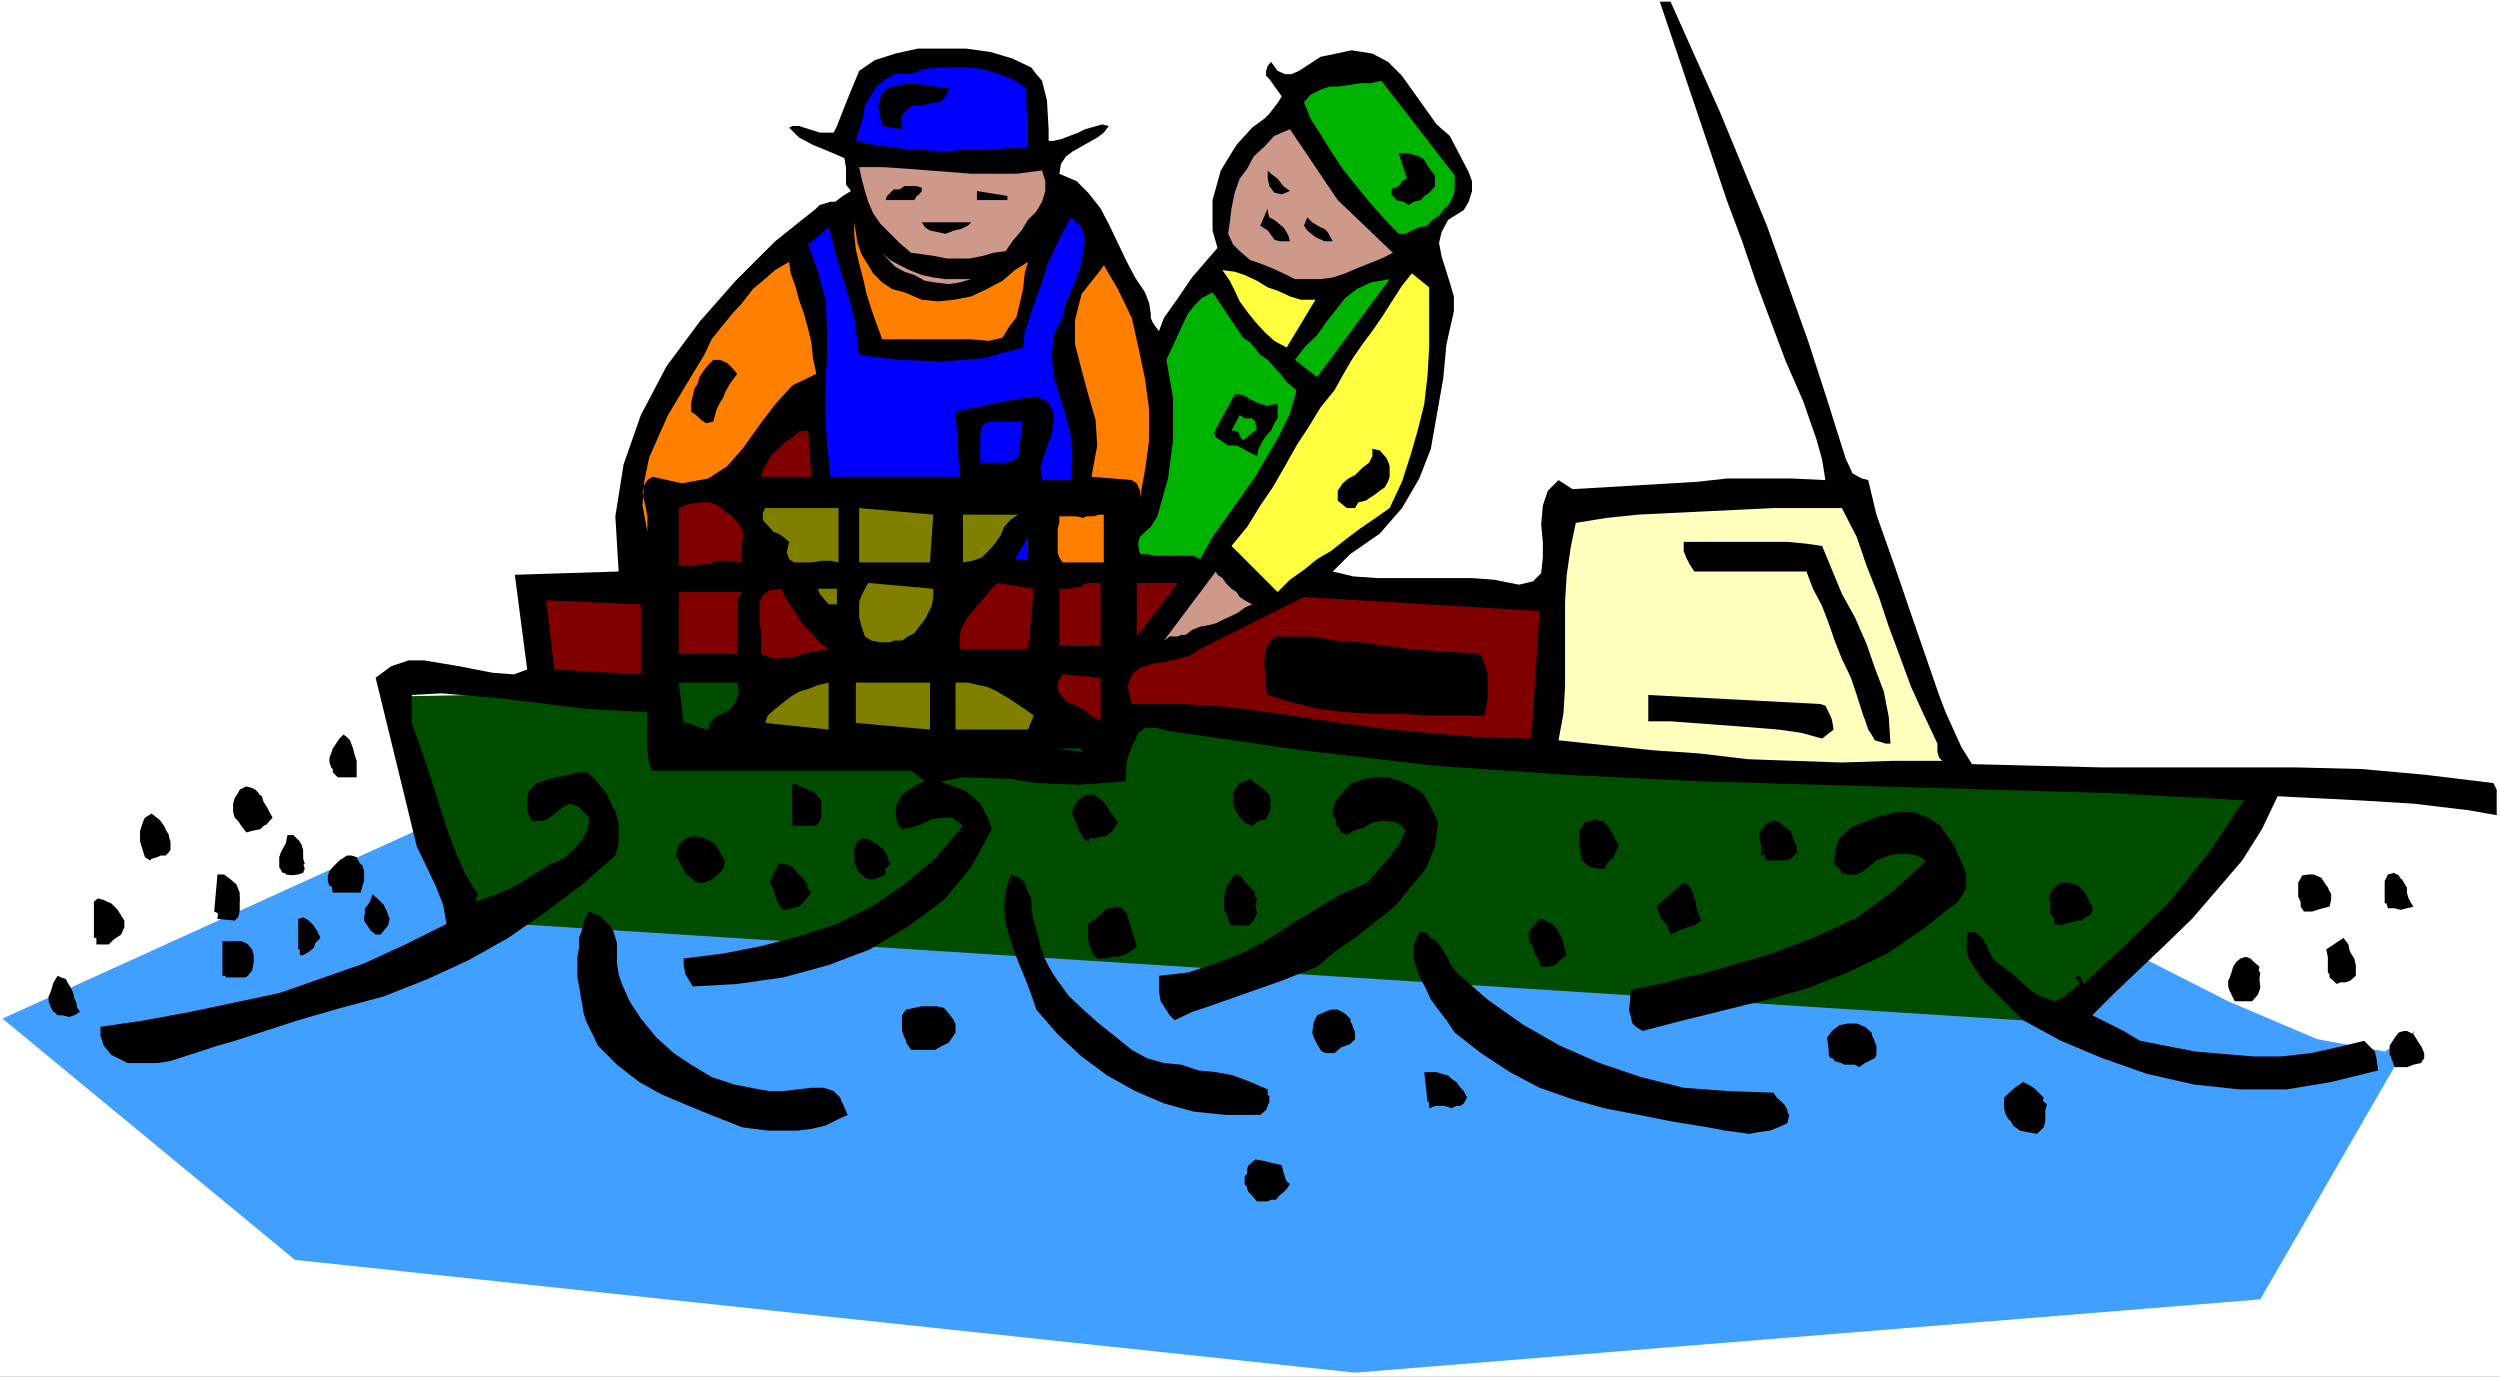 <?xml version="1.0" encoding="UTF-8" standalone="no"?>
<svg
   version="1.0"
   width="129.766mm"
   height="71.464mm"
   id="svg190"
   sodipodi:docname="Fishing 121.wmf"
   xmlns:inkscape="http://www.inkscape.org/namespaces/inkscape"
   xmlns:sodipodi="http://sodipodi.sourceforge.net/DTD/sodipodi-0.dtd"
   xmlns="http://www.w3.org/2000/svg"
   xmlns:svg="http://www.w3.org/2000/svg">
  <rect width="100%" height="100%" fill="#333333" stroke="none"/>
  <sodipodi:namedview
     id="namedview190"
     pagecolor="#ffffff"
     bordercolor="#000000"
     borderopacity="0.25"
     inkscape:showpageshadow="2"
     inkscape:pageopacity="0.0"
     inkscape:pagecheckerboard="0"
     inkscape:deskcolor="#d1d1d1"
     inkscape:document-units="mm" />
  <defs
     id="defs1">
    <pattern
       id="WMFhbasepattern"
       patternUnits="userSpaceOnUse"
       width="6"
       height="6"
       x="0"
       y="0" />
  </defs>
  <path
     style="fill:#ffffff;fill-opacity:1;fill-rule:evenodd;stroke:none"
     d="M 0,270.099 H 490.455 V 0 H 0 Z"
     id="path1" />
  <path
     style="fill:#409fff;fill-opacity:1;fill-rule:evenodd;stroke:none"
     d="M 0.485,199.828 113.928,148.296 l 25.048,32.308 42.501,-33.762 45.894,33.762 34.098,-30.047 55.106,39.093 47.349,-36.024 4.202,2.908 12.282,7.916 16.806,10.339 19.877,11.47 20.038,10.177 17.453,7.431 13.251,2.423 5.979,-4.039 L 443.43,254.914 265.832,269.291 57.853,247.16 Z"
     id="path2" />
  <path
     style="fill:#004d00;fill-opacity:1;fill-rule:evenodd;stroke:none"
     d="m 90.657,180.604 -14.867,-43.94 51.874,-0.969 316.897,19.224 -38.138,45.878 z"
     id="path3" />
  <path
     style="fill:#000000;fill-opacity:1;fill-rule:evenodd;stroke:none"
     d="m 327.724,0.323 9.696,21.647 9.211,22.293 8.08,22.616 3.717,11.47 3.717,11.793 0.646,1.292 0.646,1.454 1.778,0.969 1.293,0.323 1.616,6.785 3.717,10.5 2.424,7.108 6.141,17.77 1.293,3.392 3.07,6.785 2.101,3.392 12.766,0.323 12.766,0.323 h 38.138 l 12.928,0.323 12.443,1.131 13.251,1.615 0.646,1.292 v 1.292 1.777 1.939 l -5.494,-0.969 -10.827,-1.292 -10.666,-0.646 -15.998,-0.808 -3.07,6.462 -3.878,6.139 -4.848,5.654 -5.01,5.816 -5.171,5.008 -10.019,9.531 -4.363,4.362 6.141,3.069 3.232,1.939 10.827,2.1 11.474,0.969 h 5.333 l 5.818,-0.646 5.171,-1.131 5.333,-1.292 0.97,0.969 1.131,1.131 0.323,1.292 0.323,2.423 -9.211,2.262 -8.726,1.454 h -9.373 l -8.888,-0.969 -9.211,-2.1 -8.726,-3.069 -8.08,-3.392 -7.434,-4.039 -3.717,-3.715 -1.939,-1.939 -2.101,-2.1 -1.616,-2.262 -1.454,-2.423 -0.323,-2.423 0.323,-2.423 h 1.454 l 0.97,0.808 0.646,0.646 1.616,3.392 0.808,0.969 2.909,2.1 3.07,2.746 2.101,1.615 1.616,0.646 1.778,0.646 1.616,-0.646 3.394,-2.746 -0.97,-1.292 0.97,-0.323 0.323,0.646 0.323,0.969 8.403,-7.754 8.565,-8.4 7.757,-9.693 6.787,-10.177 -26.987,-1.454 -79.507,-2.262 -26.341,-1.292 -25.856,-1.777 -26.341,-3.069 -25.694,-3.715 -2.747,-0.646 h -2.101 l -1.293,0.969 -0.646,1.454 -0.646,1.292 -0.808,2.1 -0.323,1.939 v 2.746 l -4.686,0.323 -4.363,0.323 -8.726,-0.323 -4.848,-0.808 -9.373,-0.323 -4.363,0.808 3.394,1.292 1.616,0.646 2.747,2.423 1.616,3.069 0.646,1.939 -4.04,7.431 -5.333,6.462 -6.787,5.008 -7.757,4.685 -8.08,3.069 -8.888,2.423 -9.05,1.292 -8.726,0.485 -1.454,-2.423 -0.323,-1.777 v -1.292 l 7.757,-0.969 7.434,-1.454 7.434,-1.939 7.434,-2.423 6.787,-3.392 6.464,-4.362 5.979,-5.008 5.494,-6.462 -2.101,-1.615 h -1.616 l -2.424,0.323 -1.939,0.969 -2.101,0.646 -1.778,0.323 -0.97,-1.292 -0.323,-2.746 0.323,-0.969 0.97,-1.777 3.394,-2.262 1.131,-0.323 -2.747,-2.1 h -50.742 l -0.646,-1.292 -0.323,-2.746 v -4.685 -1.292 -1.454 l -11.797,-0.646 -17.291,-2.1 -11.312,-0.969 -5.818,0.323 v 5.492 l 3.07,8.723 4.04,12.762 1.616,4.2 1.778,4.039 2.424,3.877 -0.485,1.454 4.202,-1.454 2.262,-0.969 1.939,-0.969 6.464,-4.039 2.424,-0.969 1.939,-1.777 1.778,-1.939 0.97,-2.1 0.323,-1.292 v -0.969 l -1.939,-2.1 -1.778,-0.646 -1.293,0.646 -2.747,2.1 -1.293,0.646 h -2.101 l -0.646,-1.131 -0.323,-0.969 v -1.292 -1.131 l 0.323,-1.292 0.646,-0.646 0.97,-0.969 2.424,-0.808 1.454,-0.323 1.293,-0.323 1.293,-0.162 1.131,-0.485 h 0.97 1.293 l 1.131,0.969 2.586,3.069 1.778,3.715 0.646,2.1 v 1.939 2.1 l -0.646,2.423 -6.464,5.654 -7.11,5.331 -7.434,5.169 -7.757,4.362 -8.08,3.715 -8.565,3.392 -8.403,2.262 -8.403,2.423 -12.443,4.039 -3.394,0.969 -6.464,2.1 -3.07,0.969 -2.262,0.323 H 28.765 26.826 25.048 l -1.939,-0.969 -1.293,-0.646 -1.454,-1.777 -0.646,-1.939 v -1.777 l 8.726,-1.292 8.726,-1.615 17.614,-3.715 16.645,-5.816 8.08,-3.715 8.08,-4.039 -0.646,-3.715 -1.454,-3.715 -3.717,-7.754 -8.08,-33.116 3.07,-2.262 3.394,-1.131 h 3.07 l 6.787,1.131 6.626,1.292 4.202,0.323 2.586,-0.969 -2.424,-18.577 20.362,-0.646 -0.646,-10.823 1.616,-10.177 3.394,-9.693 5.01,-9.531 6.464,-8.723 7.11,-8.077 7.757,-7.754 8.08,-6.462 0.646,-0.646 2.101,-0.646 h 0.97 l 1.454,-1.131 1.616,-0.969 -0.97,-1.292 v -1.777 -1.615 l -0.323,-1.777 -1.454,-0.646 -3.07,-1.292 -1.616,-0.646 -2.747,-1.454 -1.939,-1.939 0.646,-0.323 h 1.293 l 3.07,0.969 0.97,0.323 h 2.747 l 0.646,-1.292 1.778,-4.523 0.646,-1.615 1.939,-4.685 3.07,-2.1 4.04,-1.292 4.363,-0.969 h 5.171 4.363 l 4.686,0.646 4.363,1.292 3.717,1.777 0.97,1.292 1.131,1.292 0.97,3.877 0.323,5.654 v 2.262 h 0.97 l 1.454,-0.323 3.394,-1.292 1.293,-0.646 3.394,-0.969 1.293,0.323 -0.97,1.292 -1.293,0.969 -4.848,2.746 -1.293,0.969 -0.97,1.454 -0.323,1.939 3.394,1.454 2.262,2.262 2.424,3.069 1.616,3.069 3.394,7.108 1.778,3.392 1.939,2.908 0.808,2.1 0.323,2.1 v 0.808 l 0.323,0.808 0.646,0.969 0.646,0.808 0.97,-2.585 2.747,-3.877 2.747,-4.039 5.01,-5.816 -0.97,-3.392 v -2.908 -3.069 l 1.616,-5.816 3.07,-5.008 3.07,-3.392 2.424,-1.777 0.97,-0.969 1.616,-2.1 0.323,-0.485 0.485,-0.808 -2.424,-3.392 -0.646,-0.646 v -0.969 l 0.323,-0.969 0.646,-0.808 1.293,1.777 1.454,0.646 h 1.293 l 1.454,-0.646 4.202,-2.746 6.141,-1.292 4.04,0.646 3.07,1.615 2.747,2.746 6.787,9.531 2.586,2.262 3.717,7.108 0.646,1.777 v 1.939 l -0.646,2.1 -0.97,1.615 -3.07,1.939 -1.293,2.423 -0.485,2.1 0.485,2.585 1.616,5.169 0.808,2.746 v 2.908 l -1.454,6.462 -0.646,6.785 -2.424,13.731 -2.262,5.816 -3.394,5.816 -4.363,5.008 -5.818,4.039 -3.394,3.392 4.04,0.969 4.686,0.323 h 9.534 4.363 4.686 l 4.363,0.323 4.848,0.969 2.747,-0.646 1.616,-1.615 0.323,-3.069 v -3.069 l -0.323,-3.392 0.323,-3.715 0.97,-2.908 2.101,-2.1 2.747,1.777 24.563,-1.454 5.818,-0.646 h 6.302 6.141 l 6.787,0.323 -0.646,-4.039 -1.131,-4.039 -2.586,-7.431 -3.394,-7.754 -5.818,-15.508 -2.747,-8.077 -2.909,-7.754 -13.251,-39.255 z"
     id="path4" />
  <path
     style="fill:#000000;fill-opacity:1;fill-rule:evenodd;stroke:none"
     d="m 200.707,16.639 v 0.969 1.292 1.292 l 0.323,1.777 0.323,1.292 v 1.777 1.292 l 0.323,1.292 -4.04,0.485 -4.04,0.323 h -4.363 l -4.363,0.323 -4.848,-0.323 -4.363,-0.323 -4.363,-0.808 -3.717,-0.646 0.323,-2.262 0.646,-2.1 0.808,-2.262 1.293,-2.1 0.97,-2.1 1.778,-1.292 1.939,-0.969 2.747,-0.323 2.747,-0.646 2.909,-0.485 2.747,-0.323 3.394,0.323 2.747,0.485 2.586,0.969 2.747,1.292 z"
     id="path5" />
  <path
     style="fill:#000000;fill-opacity:1;fill-rule:evenodd;stroke:none"
     d="m 285.224,33.439 v 0.969 1.454 l -0.808,1.292 -0.323,1.292 -0.97,1.454 -0.97,0.969 -1.454,0.969 -1.293,0.969 -1.293,0.808 -1.454,0.969 -1.616,0.323 -1.454,-0.323 -2.909,-3.069 -2.747,-3.069 -2.747,-2.908 -2.101,-3.069 -2.586,-3.392 -1.616,-3.392 -2.101,-3.392 -1.616,-3.392 1.616,-1.615 1.616,-0.646 1.778,-0.808 1.939,-0.323 2.101,-0.323 h 1.939 l 2.101,-0.323 h 1.939 z"
     id="path6" />
  <path
     style="fill:#000000;fill-opacity:1;fill-rule:evenodd;stroke:none"
     d="m 185.517,16.639 -0.323,1.615 -1.131,0.969 -1.616,0.485 -1.616,0.323 h -2.101 l -1.293,0.646 -0.97,1.292 v 2.746 l -3.717,-0.808 -1.131,-3.715 0.323,-2.262 1.454,-1.615 2.262,-0.808 2.424,-0.323 2.747,0.323 2.586,0.323 z"
     id="path7" />
  <path
     style="fill:#000000;fill-opacity:1;fill-rule:evenodd;stroke:none"
     d="m 262.438,38.447 10.181,10.177 -2.424,0.969 -1.939,1.454 -2.747,0.646 -2.101,0.969 -2.586,0.646 -2.424,0.323 h -2.262 -2.424 l -2.262,-1.292 -2.424,-0.646 -2.101,-0.969 -2.262,-1.131 -1.778,-1.292 -1.616,-1.777 -1.131,-1.615 0.323,-2.262 0.485,-3.069 0.646,-2.746 0.97,-2.423 1.616,-2.585 1.454,-2.423 1.939,-1.777 2.101,-1.939 2.747,-0.969 z"
     id="path8" />
  <path
     style="fill:#000000;fill-opacity:1;fill-rule:evenodd;stroke:none"
     d="m 281.022,33.439 v 0.969 0.646 l -0.646,1.131 -0.323,0.646 -0.97,0.646 -0.97,0.646 -1.131,0.323 -0.97,0.808 -1.293,-1.131 -1.131,-0.323 -0.646,-0.323 -0.323,-0.323 -0.323,-0.646 0.323,-0.969 h 0.97 l 0.808,-0.485 0.323,-0.646 0.646,-0.323 -1.778,-4.685 1.454,-0.323 h 0.97 l 0.97,0.323 1.131,0.646 0.97,0.323 0.646,0.969 0.646,1.131 z"
     id="path9" />
  <path
     style="fill:#000000;fill-opacity:1;fill-rule:evenodd;stroke:none"
     d="m 204.101,32.47 0.646,1.939 v 1.777 l -0.97,1.939 -0.97,2.423 -1.454,1.777 -1.616,1.939 -1.778,1.939 -1.293,1.777 -2.424,0.646 -2.262,0.646 h -2.101 l -2.424,0.323 -2.262,-0.323 h -2.424 l -2.424,-0.323 -2.262,-0.323 -2.424,-2.1 -1.616,-1.615 -1.778,-2.1 -1.293,-1.939 -1.293,-2.423 -0.646,-1.939 -0.485,-2.423 v -2.262 h 4.848 l 4.363,0.323 4.04,0.323 4.363,0.323 h 3.717 l 4.363,0.323 4.848,-0.323 z"
     id="path10" />
  <path
     style="fill:#000000;fill-opacity:1;fill-rule:evenodd;stroke:none"
     d="m 252.419,36.832 -1.778,0.323 -1.293,-0.323 -0.646,-0.646 -0.323,-0.646 -0.323,-0.808 v -0.646 -1.615 l 0.646,0.323 1.293,1.292 1.454,1.454 z"
     id="path11" />
  <path
     style="fill:#000000;fill-opacity:1;fill-rule:evenodd;stroke:none"
     d="m 180.345,35.539 v 0.646 l -0.323,0.646 -0.97,0.646 -0.323,0.969 h -5.656 l 0.323,-0.969 0.97,-0.646 0.646,-0.646 h 0.97 l 0.97,-0.646 h 1.131 l 0.97,-0.485 z"
     id="path12" />
  <path
     style="fill:#000000;fill-opacity:1;fill-rule:evenodd;stroke:none"
     d="m 197.313,38.447 h -6.464 v -1.615 l 6.464,0.646 z"
     id="path13" />
  <path
     style="fill:#000000;fill-opacity:1;fill-rule:evenodd;stroke:none"
     d="m 252.419,46.524 h -0.97 -1.131 l -0.646,-0.646 -0.323,-0.323 -1.293,-1.615 -1.454,-1.131 1.454,-3.231 v 0.969 l 0.646,0.969 0.646,0.808 0.97,0.485 0.646,0.808 0.808,0.646 0.646,0.969 z"
     id="path14" />
  <path
     style="fill:#000000;fill-opacity:1;fill-rule:evenodd;stroke:none"
     d="m 207.817,61.063 -1.616,3.877 v 3.877 l 0.162,4.039 2.101,8.239 0.97,3.554 0.323,4.2 -0.323,4.362 h -5.333 l -0.323,-2.423 0.323,-2.423 1.616,-4.2 0.646,-2.1 v -2.1 l -0.97,-1.615 -2.101,-0.969 h -2.262 l -4.363,0.323 -3.717,0.646 -5.818,0.969 0.323,13.246 h -24.563 l -0.646,-6.462 -0.323,-6.139 v -5.654 l 0.323,-5.816 v -5.331 l -0.646,-5.492 -1.454,-5.331 -2.424,-5.331 4.202,-2.746 1.939,5.008 1.778,6.139 2.262,9.693 0.646,3.069 7.434,0.969 8.08,0.485 8.242,-0.808 7.757,-1.615 0.646,-3.069 0.646,-3.069 0.97,-3.392 1.454,-3.231 0.97,-3.392 3.07,-6.785 1.616,-3.069 2.101,1.939 0.97,2.746 -0.323,2.423 -0.323,2.746 -3.394,7.431 z"
     id="path15" />
  <path
     style="fill:#000000;fill-opacity:1;fill-rule:evenodd;stroke:none"
     d="m 260.822,46.524 h -1.778 l -1.293,-0.969 -1.616,-1.615 -0.97,-1.131 0.646,-1.615 0.97,1.454 1.616,0.969 0.646,0.323 0.808,0.646 0.323,0.646 z"
     id="path16" />
  <path
     style="fill:#000000;fill-opacity:1;fill-rule:evenodd;stroke:none"
     d="m 176.952,57.024 3.394,1.131 3.394,0.646 3.07,-0.646 3.394,-1.131 3.07,-1.292 3.07,-2.1 2.747,-1.615 2.586,-1.777 -0.646,2.423 -0.646,3.069 -0.646,2.746 -0.646,2.585 -1.454,2.1 -1.293,1.939 -2.747,0.646 -3.07,-0.323 H 172.75 l -1.131,-3.069 -0.97,-2.585 -0.97,-3.069 -0.646,-2.746 -0.808,-2.908 -0.646,-3.069 -0.646,-2.746 v -2.585 l 0.323,1.939 0.646,1.939 0.646,2.1 1.131,2.423 1.293,1.615 1.778,1.777 1.939,1.615 z"
     id="path17" />
  <path
     style="fill:#000000;fill-opacity:1;fill-rule:evenodd;stroke:none"
     d="m 190.526,42.647 -0.97,0.485 -1.293,0.808 -1.778,0.323 -1.293,0.323 h -1.778 l -1.293,-0.323 -1.293,-0.646 -0.485,-0.969 z"
     id="path18" />
  <path
     style="fill:#000000;fill-opacity:1;fill-rule:evenodd;stroke:none"
     d="m 190.526,53.632 -2.262,0.323 -2.747,0.485 h -2.424 l -1.939,-0.485 -2.424,-0.646 -1.778,-0.969 -1.616,-0.969 -0.97,-1.131 -1.616,-1.615 1.293,1.292 1.939,1.131 2.101,0.646 2.262,0.969 2.101,0.323 2.747,0.646 h 2.262 z"
     id="path19" />
  <path
     style="fill:#000000;fill-opacity:1;fill-rule:evenodd;stroke:none"
     d="m 159.499,72.209 -4.686,2.423 -3.394,3.715 -3.07,4.362 -3.07,4.362 -3.07,3.392 -3.717,2.423 -5.01,0.646 -5.494,-0.969 -1.293,0.646 -0.646,0.969 -0.323,1.454 0.323,1.615 v 1.292 l 0.323,1.454 v 1.615 1.777 l -0.646,-5.169 v -5.008 l 0.97,-4.362 1.616,-4.362 2.101,-4.2 2.424,-4.039 2.262,-4.039 2.424,-4.039 1.778,-2.423 1.939,-2.585 2.101,-2.423 1.939,-2.262 2.101,-2.423 2.262,-2.1 2.101,-1.939 2.262,-1.777 0.808,2.423 0.646,2.423 0.97,2.585 0.646,2.746 0.646,2.746 0.808,3.069 0.646,2.908 z"
     id="path20" />
  <path
     style="fill:#000000;fill-opacity:1;fill-rule:evenodd;stroke:none"
     d="m 223.654,96.602 -0.323,-0.323 v -1.131 l -0.646,-1.292 -0.646,-0.646 -8.565,-0.646 1.131,-5.816 -0.485,-5.331 -1.293,-5.169 -0.97,-4.685 -1.454,-5.008 -0.323,-5.008 1.454,-4.846 3.717,-4.685 1.293,-0.646 2.424,5.008 2.262,5.169 1.778,5.654 1.293,6.139 0.646,5.977 v 6.139 l -0.646,5.654 z"
     id="path21" />
  <path
     style="fill:#000000;fill-opacity:1;fill-rule:evenodd;stroke:none"
     d="m 257.429,57.348 -5.656,9.854 -2.424,-1.777 -2.101,-1.615 -1.616,-1.615 -1.454,-2.1 -1.293,-1.939 -0.97,-2.1 -1.454,-2.1 -0.97,-1.939 h 2.424 l 1.939,0.969 2.101,0.969 2.424,1.454 1.616,0.969 2.424,0.969 2.424,0.323 z"
     id="path22" />
  <path
     style="fill:#000000;fill-opacity:1;fill-rule:evenodd;stroke:none"
     d="m 280.052,55.409 0.323,6.139 v 5.654 l -0.323,5.331 -0.646,5.816 -1.293,5.008 -1.778,5.492 -1.616,5.008 -2.747,5.331 -2.747,2.1 -2.747,2.1 -2.586,1.615 -2.747,2.1 -3.07,1.939 -2.586,1.615 -2.747,2.1 -2.747,1.939 -8.726,-8.723 2.586,-3.715 2.747,-3.715 2.424,-4.039 2.747,-3.715 1.939,-4.039 2.424,-4.039 2.747,-4.039 2.586,-3.069 1.293,-3.069 2.101,-2.908 1.939,-3.069 2.101,-3.069 1.778,-2.746 2.262,-3.069 2.101,-2.585 1.939,-2.746 z"
     id="path23" />
  <path
     style="fill:#000000;fill-opacity:1;fill-rule:evenodd;stroke:none"
     d="m 258.075,72.533 -4.363,-2.585 2.101,-2.746 1.939,-2.262 1.616,-2.746 2.101,-2.423 1.939,-2.423 2.101,-1.615 3.07,-1.292 3.394,-0.808 z"
     id="path24" />
  <path
     style="fill:#000000;fill-opacity:1;fill-rule:evenodd;stroke:none"
     d="m 243.854,64.94 6.141,6.3 1.778,2.746 2.262,1.615 -1.293,4.362 -2.101,4.2 -5.01,8.4 -8.403,11.793 -2.424,4.362 -1.293,-0.646 -3.07,-0.485 h -4.04 -1.778 -0.97 l -0.646,-1.615 v -0.969 l 0.323,-0.646 1.293,-1.454 1.131,-0.646 0.97,-1.939 1.616,-7.108 1.454,-7.754 v -4.039 -4.039 l -0.646,-4.039 -0.808,-3.392 1.778,-3.392 0.646,-2.1 1.778,-3.715 0.97,-1.615 1.616,-1.454 2.101,-0.646 z"
     id="path25" />
  <path
     style="fill:#000000;fill-opacity:1;fill-rule:evenodd;stroke:none"
     d="m 143.662,72.209 -0.323,1.131 -0.646,1.292 -0.485,1.292 -0.646,1.454 -0.646,0.969 -0.323,0.969 -0.646,1.454 -0.646,0.969 -1.454,0.323 -0.97,-0.646 -0.646,-1.454 -0.646,-0.646 -0.485,-1.292 v -1.454 l 0.485,-1.292 0.646,-0.969 0.646,-1.454 0.646,-0.969 0.97,-0.969 0.808,-0.969 1.293,-0.323 1.293,0.646 1.131,0.969 z"
     id="path26" />
  <path
     style="fill:#000000;fill-opacity:1;fill-rule:evenodd;stroke:none"
     d="m 249.995,78.994 0.323,0.969 v 1.454 l -0.646,0.969 -0.646,0.969 -0.646,1.131 -1.131,1.292 -0.97,1.292 v 1.292 l -1.616,-0.969 -1.454,-0.323 -1.293,-0.646 -1.454,-0.323 -1.616,-0.646 -0.646,-0.808 -0.646,-0.969 0.323,-0.969 4.363,-6.462 0.97,0.323 0.97,0.485 0.808,0.323 1.293,0.646 0.97,0.323 1.131,0.323 h 0.646 z"
     id="path27" />
  <path
     style="fill:#000000;fill-opacity:1;fill-rule:evenodd;stroke:none"
     d="m 246.278,82.71 -2.424,2.262 -0.646,-0.485 -0.646,-0.808 -0.646,-0.646 -0.646,0.323 1.616,-3.392 0.646,0.808 1.454,0.323 h 0.323 l 0.323,0.323 0.323,0.646 z"
     id="path28" />
  <path
     style="fill:#000000;fill-opacity:1;fill-rule:evenodd;stroke:none"
     d="m 200.061,81.74 v 0.969 l -0.323,1.777 v 1.615 1.292 l -0.646,1.454 -0.808,0.969 -1.616,0.323 h -1.778 -3.232 v -1.777 -1.292 -1.615 l 0.323,-1.292 0.323,-1.454 0.97,-0.646 0.97,-0.323 h 2.101 z"
     id="path29" />
  <path
     style="fill:#000000;fill-opacity:1;fill-rule:evenodd;stroke:none"
     d="m 148.995,92.564 v -1.777 l 1.131,-1.292 0.808,-1.131 1.454,-1.292 0.97,-1.292 1.454,-1.131 1.616,-0.969 1.293,-0.323 0.808,9.208 z"
     id="path30" />
  <path
     style="fill:#000000;fill-opacity:1;fill-rule:evenodd;stroke:none"
     d="m 271.972,92.564 v 0.646 l -0.646,1.292 -1.131,0.646 -0.646,1.131 -1.293,0.646 -0.97,0.646 -1.131,0.646 -0.97,0.969 -0.646,-0.323 -0.646,-0.323 -1.131,-0.646 -0.323,-0.323 v -1.939 l 0.646,-1.777 1.131,-0.969 1.293,-1.131 0.97,-0.969 1.454,-0.969 0.646,-1.454 v -1.615 l 1.616,0.646 1.131,1.454 0.323,0.646 0.323,0.646 v 0.969 z"
     id="path31" />
  <path
     style="fill:#000000;fill-opacity:1;fill-rule:evenodd;stroke:none"
     d="m 145.601,103.71 -0.323,1.292 v 1.292 l -0.646,1.292 0.323,1.777 -1.616,-0.323 h -1.778 -1.293 l -1.293,0.323 -1.778,0.323 -1.616,0.323 -1.778,0.323 h -1.293 V 99.187 l 1.939,-0.646 2.424,-0.323 h 1.616 l 2.101,0.323 1.293,0.646 1.454,1.131 1.293,1.292 z"
     id="path32" />
  <path
     style="fill:#000000;fill-opacity:1;fill-rule:evenodd;stroke:none"
     d="m 164.185,109.364 -1.616,-0.323 h -1.778 -1.616 l -1.778,0.323 -1.616,-0.323 -0.97,-0.323 -0.808,-1.454 v -1.939 l -0.97,-0.969 -0.646,-0.646 -0.97,-0.808 -0.808,-0.323 -0.97,-0.969 -0.323,-0.646 v -0.969 l 0.808,-0.808 h 14.059 z"
     id="path33" />
  <path
     style="fill:#000000;fill-opacity:1;fill-rule:evenodd;stroke:none"
     d="M 182.123,109.364 H 168.549 V 99.187 l 14.544,0.485 z"
     id="path34" />
  <path
     style="fill:#000000;fill-opacity:1;fill-rule:evenodd;stroke:none"
     d="m 360.852,99.187 2.586,5.492 2.424,5.654 2.262,5.816 2.101,5.816 2.101,5.654 2.262,5.977 2.424,5.816 2.747,5.816 v 0.323 0.969 0.646 l 0.646,1.131 h -9.858 -9.373 l -9.534,-0.485 -9.373,-0.323 -9.534,-0.646 -9.05,-0.969 -9.211,-0.646 -9.05,-1.131 0.646,-5.331 0.646,-5.169 v -5.331 -5.331 -5.816 l 0.323,-5.331 0.323,-5.492 1.131,-5.008 5.979,-0.969 6.464,-0.323 6.464,-0.808 h 6.302 l 6.787,-0.323 h 6.787 6.787 z"
     id="path35" />
  <path
     style="fill:#000000;fill-opacity:1;fill-rule:evenodd;stroke:none"
     d="m 199.091,99.672 -1.454,1.292 -0.97,1.292 -0.97,1.777 -1.131,1.615 -1.293,1.454 -0.97,1.292 -1.778,0.646 -1.616,0.323 v -9.693 z"
     id="path36" />
  <path
     style="fill:#000000;fill-opacity:1;fill-rule:evenodd;stroke:none"
     d="m 216.544,109.364 h -8.726 l -0.323,-0.969 -0.323,-1.131 v -0.969 -1.292 -1.292 -1.131 -0.969 l 0.323,-1.292 h 0.97 0.97 0.97 1.454 0.97 1.293 l 1.131,-0.323 1.293,-0.323 z"
     id="path37" />
  <path
     style="fill:#000000;fill-opacity:1;fill-rule:evenodd;stroke:none"
     d="m 198.283,108.718 3.394,-4.039 v 4.039 z"
     id="path38" />
  <path
     style="fill:#000000;fill-opacity:1;fill-rule:evenodd;stroke:none"
     d="m 357.136,105.972 1.616,4.685 2.424,4.846 2.262,5.008 2.101,4.685 1.939,4.685 2.101,5.169 0.97,5.008 0.323,5.169 h -1.293 l -0.97,-0.323 -1.131,-0.808 -0.646,-0.969 -0.646,-0.969 -0.323,-0.969 -0.323,-0.808 v -0.646 l -1.293,-4.039 -1.454,-3.715 -1.454,-3.715 -1.293,-3.715 -1.616,-3.392 -1.293,-3.392 -2.101,-3.392 -1.293,-3.392 h -21.331 l -0.97,-1.292 -0.646,-1.292 -0.485,-1.292 v -1.777 h 3.07 3.394 l 3.07,-0.323 h 3.717 3.394 l 3.394,0.323 h 3.394 z"
     id="path39" />
  <path
     style="fill:#000000;fill-opacity:1;fill-rule:evenodd;stroke:none"
     d="m 244.985,117.764 -1.454,0.808 -1.293,0.646 -1.293,0.646 -1.454,0.646 -1.616,0.323 -1.454,0.646 -1.616,0.485 -1.778,0.323 -0.323,0.969 -0.485,0.323 -1.131,0.323 h -0.646 -1.616 l -1.454,0.969 10.504,-13.893 0.646,0.485 0.646,0.969 0.97,0.969 1.131,0.969 0.646,0.808 0.97,0.969 0.97,0.646 z"
     id="path40" />
  <path
     style="fill:#000000;fill-opacity:1;fill-rule:evenodd;stroke:none"
     d="m 183.093,114.372 -0.323,1.454 -0.323,1.615 -0.646,1.777 -0.646,1.292 -1.131,1.454 -1.293,1.292 -0.97,0.969 -1.293,0.646 h -1.454 -0.97 -0.97 -0.808 l -1.616,-0.323 -1.293,-0.646 -0.808,-0.969 -0.323,-1.454 v -1.292 -1.292 -1.777 l 0.323,-1.292 0.808,-1.454 0.97,-0.969 z"
     id="path41" />
  <path
     style="fill:#000000;fill-opacity:1;fill-rule:evenodd;stroke:none"
     d="m 201.677,126.326 h -14.221 v -2.423 l 0.808,-1.615 0.646,-1.777 1.293,-1.292 0.646,-1.454 1.778,-1.292 0.97,-1.777 1.293,-1.292 7.434,0.969 z"
     id="path42" />
  <path
     style="fill:#000000;fill-opacity:1;fill-rule:evenodd;stroke:none"
     d="m 215.251,125.68 h -7.757 v -11.308 h 0.97 0.97 l 0.97,-0.323 h 1.131 l 0.646,-0.646 h 0.97 0.97 1.131 z"
     id="path43" />
  <path
     style="fill:#000000;fill-opacity:1;fill-rule:evenodd;stroke:none"
     d="m 222.685,123.903 v -10.5 h 8.403 z"
     id="path44" />
  <path
     style="fill:#000000;fill-opacity:1;fill-rule:evenodd;stroke:none"
     d="m 152.712,114.372 0.97,1.454 0.646,1.615 1.131,1.777 0.97,1.615 0.97,1.454 1.454,1.615 1.293,0.969 1.778,1.454 h -1.778 l -0.97,0.323 -1.778,0.646 -1.616,0.323 -1.778,0.323 h -1.616 -1.939 l -1.454,-0.646 v -2.423 -1.939 -2.423 -1.615 -1.777 l 0.323,-1.292 1.293,-1.131 z"
     id="path45" />
  <path
     style="fill:#000000;fill-opacity:1;fill-rule:evenodd;stroke:none"
     d="m 163.539,117.764 -1.293,-0.323 -1.131,-0.969 -0.646,-0.969 -0.323,-1.131 h 3.394 z"
     id="path46" />
  <path
     style="fill:#000000;fill-opacity:1;fill-rule:evenodd;stroke:none"
     d="m 144.955,114.695 -0.646,1.777 -0.323,1.292 v 1.454 1.615 1.454 1.615 1.292 l -0.323,2.1 h -11.15 v -12.6 z"
     id="path47" />
  <path
     style="fill:#000000;fill-opacity:1;fill-rule:evenodd;stroke:none"
     d="m 299.606,143.45 h -10.504 l -9.696,-0.646 -9.534,-1.292 -9.373,-1.131 -9.534,-1.292 -9.373,-1.292 -9.858,-1.131 h -9.696 l -0.808,-3.392 0.323,-1.939 1.454,-1.454 2.424,-0.646 2.586,-0.323 2.747,-0.646 2.262,-0.646 1.778,-1.292 20.362,-10.177 46.218,3.069 z"
     id="path48" />
  <path
     style="fill:#000000;fill-opacity:1;fill-rule:evenodd;stroke:none"
     d="m 125.401,131.334 -16.968,-0.646 -1.616,-14.216 18.584,1.292 z"
     id="path49" />
  <path
     style="fill:#000000;fill-opacity:1;fill-rule:evenodd;stroke:none"
     d="m 290.233,127.295 0.323,0.969 0.646,1.292 v 1.777 l 0.323,1.615 -0.323,1.777 v 1.615 l -0.323,1.777 -0.323,1.615 -5.171,-0.323 h -5.333 l -5.333,-0.323 h -5.494 l -5.818,-0.646 -5.333,-0.646 -5.01,-1.131 -5.01,-1.615 v -1.454 l -0.485,-1.615 -0.323,-2.1 0.323,-1.615 v -1.939 l 1.131,-1.454 1.293,-0.969 h 2.424 4.686 l 4.686,0.646 4.686,0.323 4.848,0.808 4.363,0.323 4.686,0.646 4.848,0.323 z"
     id="path50" />
  <path
     style="fill:#000000;fill-opacity:1;fill-rule:evenodd;stroke:none"
     d="m 215.251,140.38 -1.454,-0.969 -1.293,-0.969 -2.101,-1.131 -1.293,-0.646 -1.293,-1.292 -1.131,-0.969 v -1.777 l 1.131,-1.292 7.434,0.969 z"
     id="path51" />
  <path
     style="fill:#000000;fill-opacity:1;fill-rule:evenodd;stroke:none"
     d="m 143.662,132.949 0.646,1.777 -0.323,1.292 -0.646,0.969 -0.646,1.131 -1.454,0.646 -1.293,0.969 -0.97,0.969 -0.808,1.131 h -1.293 l -0.97,-0.646 -1.131,-0.485 h -1.293 l -0.97,-7.754 z"
     id="path52" />
  <path
     style="fill:#000000;fill-opacity:1;fill-rule:evenodd;stroke:none"
     d="m 161.923,141.834 -11.797,-1.131 0.485,-1.292 1.131,-1.292 1.293,-1.454 1.778,-0.969 1.616,-0.969 1.778,-0.808 1.616,-0.646 2.101,-0.323 z"
     id="path53" />
  <path
     style="fill:#000000;fill-opacity:1;fill-rule:evenodd;stroke:none"
     d="m 182.123,141.834 -14.544,-1.131 v -7.754 h 14.544 z"
     id="path54" />
  <path
     style="fill:#000000;fill-opacity:1;fill-rule:evenodd;stroke:none"
     d="m 202.323,139.734 -0.646,2.1 h -14.544 v -8.885 l 2.101,-0.323 1.939,0.323 2.101,0.646 1.939,1.131 1.454,0.969 1.939,1.292 1.778,1.454 z"
     id="path55" />
  <path
     style="fill:#000000;fill-opacity:1;fill-rule:evenodd;stroke:none"
     d="m 356.328,136.665 1.454,0.646 0.97,1.454 0.323,1.292 0.323,1.777 -2.262,1.615 -4.525,-0.646 -4.04,-0.646 -4.363,-0.323 -4.04,-0.323 -4.363,-0.323 -4.04,-0.485 -4.363,-0.323 h -4.04 v -5.331 z"
     id="path56" />
  <path
     style="fill:#000000;fill-opacity:1;fill-rule:evenodd;stroke:none"
     d="m 69.65,151.204 h -4.04 l -0.646,-0.646 -0.323,-0.969 v -0.969 l 0.323,-0.808 0.323,-0.969 0.646,-0.969 0.646,-0.969 0.808,-0.808 0.646,0.485 0.646,0.646 0.323,0.969 0.323,0.969 v 1.131 0.969 0.969 z"
     id="path57" />
  <path
     style="fill:#000000;fill-opacity:1;fill-rule:evenodd;stroke:none"
     d="m 211.857,146.196 -5.494,-0.323 h 5.171 z"
     id="path58" />
  <path
     style="fill:#000000;fill-opacity:1;fill-rule:evenodd;stroke:none"
     d="m 281.507,160.412 -0.808,4.685 -1.616,4.362 -2.747,3.715 -3.07,3.715 -3.717,3.069 -8.08,5.654 -3.394,2.746 -7.11,3.069 -3.717,1.292 -3.394,1.131 -3.717,0.969 -7.11,2.585 -3.232,1.777 -0.97,-1.131 -1.131,-1.615 -0.323,-1.939 v -2.1 -0.969 l 5.656,-0.646 5.494,-1.777 5.01,-1.939 5.171,-2.746 4.686,-3.069 9.696,-5.816 5.171,-2.262 4.363,-5.008 0.97,-1.454 1.131,-1.292 0.323,-1.292 0.97,-1.454 -1.293,-1.615 -1.454,-0.646 -1.293,-0.485 -3.07,0.485 -4.686,2.262 h -1.131 l -0.323,-0.323 -0.646,-0.323 v -1.292 l -0.646,-0.808 v -1.292 l 0.646,-1.615 1.778,-2.1 1.293,-1.292 2.424,-0.808 2.262,-0.323 h 2.424 l 2.747,0.808 1.939,0.969 2.101,1.292 1.293,2.1 z"
     id="path59" />
  <path
     style="fill:#000000;fill-opacity:1;fill-rule:evenodd;stroke:none"
     d="m 249.349,157.019 -0.323,0.969 v 0.646 l -0.646,0.323 -0.323,0.646 -1.454,0.808 -1.616,0.646 -1.131,-0.646 -0.646,-0.485 -0.646,-0.646 -0.323,-0.646 -0.323,-0.969 v -0.646 -1.454 l 0.323,-0.646 0.97,-1.292 0.97,-0.323 1.131,-0.485 0.97,0.808 0.97,0.646 1.131,0.969 0.646,0.646 z"
     id="path60" />
  <path
     style="fill:#000000;fill-opacity:1;fill-rule:evenodd;stroke:none"
     d="m 161.115,157.019 v 1.292 l -0.323,0.969 -0.646,1.131 -0.646,0.646 h -4.04 v -7.431 l 1.616,0.646 1.454,0.646 1.293,0.646 z"
     id="path61" />
  <path
     style="fill:#000000;fill-opacity:1;fill-rule:evenodd;stroke:none"
     d="m 52.843,159.927 -1.131,1.131 -1.293,0.323 -1.293,0.323 -1.454,0.323 -0.97,-0.969 -0.646,-0.646 -0.323,-1.131 v -0.646 -0.969 l 0.323,-1.131 0.646,-0.969 0.323,-0.646 1.293,-0.646 1.131,0.323 0.646,0.323 0.646,0.646 0.323,0.969 0.646,1.131 0.323,0.969 z"
     id="path62" />
  <path
     style="fill:#000000;fill-opacity:1;fill-rule:evenodd;stroke:none"
     d="m 218.645,160.412 -0.323,0.969 -0.808,0.646 -0.646,0.323 -0.646,0.323 -2.101,0.323 -1.293,0.808 -0.97,-1.454 -0.97,-1.292 -0.485,-1.131 v -0.969 l 0.485,-0.969 0.646,-0.969 0.97,-0.808 0.97,-0.323 h 1.131 l 0.97,0.646 0.97,0.808 0.646,0.969 0.646,0.969 z"
     id="path63" />
  <path
     style="fill:#000000;fill-opacity:1;fill-rule:evenodd;stroke:none"
     d="m 382.668,165.419 1.454,2.423 1.293,2.585 v 1.292 1.454 l -0.646,0.969 -0.646,1.292 -7.11,5.816 -7.11,4.685 -7.757,3.715 -7.757,3.069 -8.08,2.423 -8.242,2.262 -16.483,3.392 -1.293,-0.646 -0.323,-0.646 -0.323,-0.969 v -0.808 l 0.323,-3.554 7.11,-1.454 3.232,-0.969 3.394,-0.646 3.394,-0.969 10.504,-3.069 8.08,-3.069 8.726,-4.039 7.434,-5.492 6.464,-5.977 -1.293,-0.969 -2.747,-0.808 h -2.747 -1.293 l -1.616,0.485 -1.131,0.646 -2.747,1.939 -2.586,1.454 -1.293,-0.808 -0.808,-0.646 -0.323,-0.969 0.323,-0.969 v -1.131 l 0.808,-2.262 2.262,-2.1 3.07,-1.292 3.07,-1.131 3.394,-0.646 h 2.586 l 3.07,1.131 2.424,1.615 z"
     id="path64" />
  <path
     style="fill:#000000;fill-opacity:1;fill-rule:evenodd;stroke:none"
     d="m 33.128,163.804 v 0.969 0.969 l -0.646,0.323 -0.323,0.646 h -0.97 -0.97 l -0.808,0.485 -0.323,0.646 -0.97,-1.131 -0.323,-0.646 -0.323,-0.969 v -0.646 -1.454 l 0.323,-0.969 0.323,-0.969 0.323,-0.646 1.293,-0.808 1.454,1.131 0.323,0.323 0.646,0.969 0.323,0.646 z"
     id="path65" />
  <path
     style="fill:#000000;fill-opacity:1;fill-rule:evenodd;stroke:none"
     d="m 317.544,165.419 -0.646,0.969 -0.646,0.808 -1.131,0.969 -0.97,1.292 -1.293,-0.323 -1.131,-0.323 -0.97,-0.323 -0.323,-0.646 -0.323,-1.131 -0.323,-0.969 v -0.969 -0.969 -0.808 l 0.646,-0.646 0.323,-0.969 1.293,-0.323 0.808,-0.323 0.97,0.323 h 0.646 l 0.97,0.969 0.323,0.646 0.808,1.131 0.323,0.969 z"
     id="path66" />
  <path
     style="fill:#000000;fill-opacity:1;fill-rule:evenodd;stroke:none"
     d="m 352.611,166.066 -0.97,0.646 -0.646,0.808 h -0.97 l -0.808,0.323 -0.97,-0.323 h -0.97 -0.646 l -1.131,0.323 v -1.131 -0.969 l -0.323,-0.969 v -0.646 -0.808 l 0.808,-0.969 0.323,-0.646 1.293,-0.646 h 0.646 l 0.97,0.323 0.808,0.646 0.646,0.646 0.646,0.323 0.323,1.131 0.323,0.969 z"
     id="path67" />
  <path
     style="fill:#000000;fill-opacity:1;fill-rule:evenodd;stroke:none"
     d="m 59.792,169.458 -0.97,0.646 -0.97,0.808 -0.97,0.323 h -1.454 l -0.646,-1.131 v -0.969 -0.969 l 0.323,-0.969 0.97,-1.777 0.323,-1.615 h 1.131 l 0.646,0.646 0.646,0.646 0.323,0.646 v 0.969 l 0.323,1.131 v 0.646 z"
     id="path68" />
  <path
     style="fill:#000000;fill-opacity:1;fill-rule:evenodd;stroke:none"
     d="m 141.561,167.843 -0.323,1.292 -0.97,1.777 -1.293,0.646 -1.454,1.292 -0.97,-0.323 -0.97,-0.323 -0.808,-0.646 -0.323,-0.646 -0.97,-1.777 -0.97,-1.292 0.646,-2.1 0.97,-0.969 1.454,-0.646 h 1.293 l 1.293,0.323 1.454,0.646 0.97,0.969 z"
     id="path69" />
  <path
     style="fill:#000000;fill-opacity:1;fill-rule:evenodd;stroke:none"
     d="m 174.366,168.489 -1.293,0.969 v 1.777 l -1.131,0.323 -0.97,0.162 -0.646,-0.162 -0.97,-0.323 -0.808,-0.808 -0.646,-0.646 -0.323,-0.969 v -0.969 -1.131 l 0.323,-0.969 0.323,-0.646 1.131,-0.646 1.293,0.323 1.616,0.969 1.131,0.969 z"
     id="path70" />
  <path
     style="fill:#000000;fill-opacity:1;fill-rule:evenodd;stroke:none"
     d="m 69.973,173.82 h -5.333 l -0.323,-0.969 v -1.131 l 0.323,-0.808 0.646,-0.808 1.293,-1.292 1.454,-0.969 h 0.97 l 0.97,0.323 0.323,0.646 0.485,0.969 v 1.131 0.808 l -0.485,1.131 z"
     id="path71" />
  <path
     style="fill:#000000;fill-opacity:1;fill-rule:evenodd;stroke:none"
     d="m 158.529,173.82 -0.808,1.292 -0.323,1.131 -0.97,0.646 -0.97,0.323 -1.454,0.323 h -0.646 l -0.646,-0.646 -0.323,-0.323 -0.323,-1.131 -0.323,-0.646 -0.323,-0.969 -0.485,-0.646 1.778,-3.715 h 0.97 l 1.131,0.323 0.646,0.323 0.97,1.131 1.293,1.292 z"
     id="path72" />
  <path
     style="fill:#000000;fill-opacity:1;fill-rule:evenodd;stroke:none"
     d="m 472.841,176.889 -1.293,0.323 h -0.97 -1.454 -1.293 v -0.646 -1.131 -0.969 -0.646 -0.969 l 0.323,-0.646 0.323,-0.646 1.131,-0.323 0.97,0.485 0.97,1.777 v 0.646 l 0.323,0.969 0.323,0.808 z"
     id="path73" />
  <path
     style="fill:#000000;fill-opacity:1;fill-rule:evenodd;stroke:none"
     d="m 47.026,175.112 v 1.454 l -0.323,0.969 -0.323,1.292 -1.131,1.454 -3.232,-1.454 0.646,-7.269 h 1.293 l 1.293,0.969 1.131,0.969 z"
     id="path74" />
  <path
     style="fill:#000000;fill-opacity:1;fill-rule:evenodd;stroke:none"
     d="m 203.293,182.22 0.808,3.392 1.293,3.715 2.101,3.069 2.262,3.069 2.747,2.585 3.07,2.746 3.07,2.423 3.394,2.746 2.909,1.615 3.394,0.969 3.394,0.323 3.394,1.131 3.394,0.323 3.394,0.646 3.394,1.292 3.394,1.454 v 0.969 l -0.323,1.454 -0.808,0.485 -0.97,1.131 h -6.787 l -6.302,-0.808 -6.141,-1.615 -5.333,-2.262 -5.494,-3.392 -4.686,-3.715 -4.363,-4.2 -4.202,-4.685 -0.97,-3.231 -1.293,-3.069 -1.293,-3.069 -1.454,-3.069 -0.97,-3.392 -0.323,-3.392 0.323,-3.069 0.97,-3.231 1.778,0.646 0.97,0.969 0.323,1.292 0.97,1.777 v 1.292 1.615 l 0.485,1.777 z"
     id="path75" />
  <path
     style="fill:#000000;fill-opacity:1;fill-rule:evenodd;stroke:none"
     d="m 246.278,175.112 -0.323,1.454 v 1.292 0.646 l -0.323,0.646 -0.323,0.808 -0.646,0.646 h -3.394 l -0.808,-1.454 -0.323,-0.969 v -1.292 -0.969 l 0.323,-1.454 0.485,-0.969 0.646,-0.969 0.646,-0.969 0.97,0.162 0.97,1.131 0.808,0.969 z"
     id="path76" />
  <path
     style="fill:#000000;fill-opacity:1;fill-rule:evenodd;stroke:none"
     d="m 456.358,176.889 -1.293,0.323 -1.131,0.323 -0.97,0.323 -0.97,0.323 -0.646,-1.292 -0.485,-0.969 v -1.454 -1.292 l 0.808,-1.454 1.293,-0.162 h 0.97 l 1.454,0.646 0.646,0.969 0.646,0.969 v 1.292 z"
     id="path77" />
  <path
     style="fill:#000000;fill-opacity:1;fill-rule:evenodd;stroke:none"
     d="m 333.38,180.281 -1.293,0.323 -1.778,0.646 -1.616,0.323 -1.293,0.646 -0.646,-1.292 -1.131,-1.292 -0.646,-1.777 0.97,-0.969 4.363,-3.715 0.808,0.323 0.646,0.969 0.323,0.646 0.323,1.131 0.323,0.969 v 0.969 l 0.323,0.969 z"
     id="path78" />
  <path
     style="fill:#000000;fill-opacity:1;fill-rule:evenodd;stroke:none"
     d="m 409.817,176.889 v 0.969 l -0.323,0.646 -0.808,0.323 -0.97,0.808 h -0.97 l -1.131,0.323 h -0.646 l -0.646,0.646 -1.293,-0.323 -0.808,-1.131 v -0.969 -0.969 l -0.323,-0.969 0.323,-1.131 0.808,-0.969 1.293,-0.969 h 1.778 l 1.616,0.646 1.293,1.292 z"
     id="path79" />
  <path
     style="fill:#000000;fill-opacity:1;fill-rule:evenodd;stroke:none"
     d="m 75.79,178.828 v 1.131 0.969 l -0.808,0.646 -0.323,0.646 h -1.616 l -0.97,-0.969 -0.646,-0.646 v -0.646 l 0.162,-0.808 v -0.969 l 0.808,-0.969 0.323,-0.646 0.323,-1.131 0.97,0.808 0.646,0.646 0.646,0.646 z"
     id="path80" />
  <path
     style="fill:#000000;fill-opacity:1;fill-rule:evenodd;stroke:none"
     d="m 24.078,180.281 -0.323,0.969 -0.323,1.292 -1.454,0.808 -0.646,0.646 h -2.909 v -7.108 l 0.808,-0.646 1.131,0.323 0.646,0.323 0.808,0.323 1.293,1.292 z"
     id="path81" />
  <path
     style="fill:#000000;fill-opacity:1;fill-rule:evenodd;stroke:none"
     d="m 222.685,184.643 -1.131,0.646 -0.97,0.646 -0.97,0.323 -0.97,0.485 h -1.131 l -0.97,0.323 h -0.97 -0.97 l -0.808,-1.454 -0.323,-1.292 v -1.777 -1.292 l 1.454,-0.969 1.616,-1.454 0.646,-0.646 h 1.131 l 0.646,-0.323 1.293,0.323 z"
     id="path82" />
  <path
     style="fill:#000000;fill-opacity:1;fill-rule:evenodd;stroke:none"
     d="m 121.361,191.751 1.939,4.362 2.424,3.715 3.07,3.715 3.394,3.069 3.394,2.262 4.04,2.423 4.363,1.454 5.01,0.969 1.939,0.323 h 2.747 l 2.747,-0.323 2.747,-0.323 h 2.424 l 1.939,0.646 1.293,1.292 0.808,2.423 -2.101,0.969 -2.424,0.969 -2.586,0.323 -2.747,0.808 h -2.747 -2.909 -2.747 l -2.424,-0.485 -5.333,-1.939 -5.171,-1.939 -5.01,-2.423 -4.363,-2.746 -4.363,-3.392 -3.394,-4.039 -2.747,-4.685 -0.97,-5.654 -0.323,-1.777 v -2.1 -1.939 l 0.323,-1.777 v -1.939 l 0.646,-1.777 0.323,-1.615 0.97,-1.777 2.101,0.808 1.293,1.292 1.131,1.615 0.323,1.777 v 1.939 l 0.323,2.1 v 1.777 z"
     id="path83" />
  <path
     style="fill:#000000;fill-opacity:1;fill-rule:evenodd;stroke:none"
     d="m 62.216,182.866 -0.646,1.454 -0.646,0.969 -0.808,0.323 -1.293,0.646 h -0.323 v -5.977 l 0.97,-0.323 1.131,0.646 0.97,0.969 z"
     id="path84" />
  <path
     style="fill:#000000;fill-opacity:1;fill-rule:evenodd;stroke:none"
     d="m 306.716,186.258 -0.97,0.808 -0.97,0.969 -1.454,0.646 -1.293,-0.323 -0.97,-1.292 -0.323,-1.454 -0.808,-0.969 v -0.646 -1.131 l 0.485,-0.646 1.616,-1.939 h 0.646 l 0.97,0.646 0.808,0.323 0.97,0.969 0.323,0.646 0.646,1.131 0.323,1.292 z"
     id="path85" />
  <path
     style="fill:#000000;fill-opacity:1;fill-rule:evenodd;stroke:none"
     d="m 285.385,190.459 6.464,5.654 7.11,5.008 7.11,4.039 7.757,3.392 8.08,2.746 8.403,2.1 8.565,0.646 9.05,0.323 0.646,0.969 1.454,1.292 0.646,1.131 v 1.615 l -2.101,0.646 -1.616,0.808 -2.424,0.323 h -1.939 -2.424 l -2.101,-0.323 h -1.939 l -1.616,-0.485 -6.787,-1.292 -6.787,-1.292 -6.787,-1.292 -6.302,-2.1 -6.464,-2.423 -5.818,-3.069 -5.818,-3.392 -4.525,-4.039 -1.778,-2.262 -1.616,-1.777 -1.454,-2.262 -1.293,-2.423 -0.97,-2.262 -0.808,-2.423 v -2.423 l 1.131,-2.746 h 1.293 l 0.97,1.131 1.131,0.646 0.97,1.292 0.646,1.131 0.646,0.969 0.323,0.969 z"
     id="path86" />
  <path
     style="fill:#000000;fill-opacity:1;fill-rule:evenodd;stroke:none"
     d="m 461.367,190.459 -0.97,0.646 -0.646,0.646 h -0.97 -1.131 l -0.97,-0.969 v -1.454 -1.615 l -0.323,-1.454 3.394,-2.262 0.97,1.292 0.323,1.777 0.323,1.292 z"
     id="path87" />
  <path
     style="fill:#000000;fill-opacity:1;fill-rule:evenodd;stroke:none"
     d="m 49.45,186.258 v 1.454 l -0.323,1.615 -0.808,1.131 -1.293,0.969 h -3.394 v -6.785 h 1.454 1.616 0.646 l 0.808,0.323 0.485,0.323 z"
     id="path88" />
  <path
     style="fill:#000000;fill-opacity:1;fill-rule:evenodd;stroke:none"
     d="m 443.268,189.651 -0.323,1.454 0.323,1.615 -0.323,0.323 v 1.131 l -0.808,0.646 -0.646,0.646 h -3.394 l -0.646,-0.969 -0.323,-0.969 v -1.131 l 0.323,-0.646 0.323,-0.969 0.323,-1.131 0.646,-0.969 0.808,-0.646 0.97,-0.323 0.97,0.323 0.646,0.646 z"
     id="path89" />
  <path
     style="fill:#000000;fill-opacity:1;fill-rule:evenodd;stroke:none"
     d="m 15.029,197.405 -1.131,0.646 -0.97,0.485 -0.97,-0.485 -1.454,0.485 -0.646,-1.131 -0.323,-0.969 v -0.969 l 0.323,-0.646 0.646,-2.1 0.808,-1.292 0.646,0.323 0.97,0.323 0.323,0.646 0.646,1.131 0.323,0.646 0.323,0.969 v 0.969 z"
     id="path90" />
  <path
     style="fill:#000000;fill-opacity:1;fill-rule:evenodd;stroke:none"
     d="m 187.133,200.151 -0.323,1.292 -0.323,1.454 -0.97,0.646 -0.97,0.646 -1.454,0.323 -1.616,0.323 h -1.616 -1.778 l -0.646,-1.292 -0.485,-1.292 v -1.777 -1.292 l 0.808,-1.131 1.616,-0.323 1.454,-0.323 h 1.293 1.616 l 1.454,0.323 0.97,1.131 z"
     id="path91" />
  <path
     style="fill:#000000;fill-opacity:1;fill-rule:evenodd;stroke:none"
     d="m 265.185,201.443 v 0.808 0.646 l -0.323,0.646 -0.323,0.646 -1.778,0.646 -1.293,1.131 h -1.293 -0.808 l -0.485,-0.808 -0.485,-0.323 -0.646,-1.292 -0.323,-0.969 0.323,-2.1 0.646,-1.292 1.454,-0.646 1.293,-0.485 h 1.293 l 1.454,0.808 0.97,0.969 z"
     id="path92" />
  <path
     style="fill:#000000;fill-opacity:1;fill-rule:evenodd;stroke:none"
     d="m 367.478,204.19 v 0.969 l 0.323,0.808 -0.646,0.323 -0.323,0.646 -1.293,0.646 -1.131,0.646 -0.97,-0.323 h -0.97 -1.131 -0.808 l -0.808,-0.323 h -0.646 l -0.323,-0.646 v -0.969 l -0.323,-2.423 0.97,-1.292 1.454,-1.131 1.616,-0.323 h 1.778 l 1.616,0.646 1.293,1.131 z"
     id="path93" />
  <path
     style="fill:#000000;fill-opacity:1;fill-rule:evenodd;stroke:none"
     d="m 475.265,205.967 v 1.292 l -0.646,0.646 h -1.131 l -1.293,0.323 h -2.586 l -0.808,-1.292 v -1.777 l 0.808,-1.292 0.97,-1.292 0.97,-0.323 h 0.646 l 0.646,0.323 0.646,0.323 0.808,1.292 z"
     id="path94" />
  <path
     style="fill:#000000;fill-opacity:1;fill-rule:evenodd;stroke:none"
     d="m 287.163,214.367 -0.323,0.969 -0.808,0.323 -0.808,0.485 h -0.808 -1.293 -0.97 -1.454 -0.646 l -0.646,-5.816 h 0.97 1.454 l 0.97,0.323 1.293,0.323 0.646,0.646 0.97,0.646 0.808,1.131 z"
     id="path95" />
  <path
     style="fill:#000000;fill-opacity:1;fill-rule:evenodd;stroke:none"
     d="m 400.929,215.336 -0.323,1.292 0.323,2.1 -0.323,0.323 v 0.646 l -0.646,0.646 -0.646,0.808 h -2.101 l -1.293,-0.323 -1.778,-1.131 -0.646,-0.969 -0.323,-1.292 v -0.969 -1.131 l 0.646,-0.646 1.454,-1.292 1.616,-1.131 0.97,0.485 1.131,0.646 0.97,0.969 z"
     id="path96" />
  <path
     style="fill:#000000;fill-opacity:1;fill-rule:evenodd;stroke:none"
     d="m 252.419,231.975 -0.97,1.292 -1.454,1.292 h -0.97 -0.646 -1.131 -0.97 l -0.97,-0.969 -0.646,-0.646 -0.485,-0.646 v -0.808 -0.646 l 0.485,-0.646 v -0.969 l 0.323,-0.646 1.293,-1.131 1.778,0.323 1.293,0.323 2.101,0.485 0.323,1.292 z"
     id="path97" />
  <path
     style="fill:#0000ff;fill-opacity:1;fill-rule:evenodd;stroke:none"
     d="m 201.353,17.285 v 0.969 1.454 1.292 l 0.323,1.615 v 1.777 1.292 1.615 1.777 h -4.04 l -4.04,0.323 h -4.363 l -4.363,0.323 -4.525,-0.323 -4.363,-0.323 -4.363,-0.646 -3.717,-0.808 0.646,-2.262 0.808,-2.423 0.323,-2.262 1.293,-2.1 0.97,-1.615 1.778,-1.454 1.939,-0.969 h 3.07 l 2.424,-0.969 2.909,-0.323 h 3.07 3.07 l 2.747,0.323 3.07,0.969 2.586,0.969 z"
     id="path98" />
  <path
     style="fill:#00b300;fill-opacity:1;fill-rule:evenodd;stroke:none"
     d="m 285.385,34.409 v 1.131 1.292 l -0.162,1.292 -0.808,1.777 -0.97,0.969 -1.131,1.454 -1.293,0.808 -0.97,1.131 -1.616,0.323 -1.454,0.646 -1.293,0.646 h -1.293 l -3.07,-3.231 -2.747,-3.069 -2.747,-3.392 -2.424,-3.069 -2.262,-3.392 -2.101,-3.392 -1.939,-3.069 -1.293,-3.231 1.293,-1.454 1.939,-0.969 1.778,-0.646 h 1.939 l 2.101,-0.323 1.939,-0.323 h 2.101 l 2.101,-0.485 z"
     id="path99" />
  <path
     style="fill:#000000;fill-opacity:1;fill-rule:evenodd;stroke:none"
     d="m 186.163,17.285 -0.646,1.615 -0.97,1.131 -1.778,0.162 -1.939,0.485 h -1.778 l -1.293,0.969 -0.97,1.292 0.162,2.423 -3.878,-0.646 -0.808,-3.715 0.485,-2.1 1.293,-1.615 2.424,-0.646 2.262,-0.323 2.747,0.323 2.262,0.323 z"
     id="path100" />
  <path
     style="fill:#cc998b;fill-opacity:1;fill-rule:evenodd;stroke:none"
     d="m 262.438,39.255 10.827,10.339 -2.262,1.131 -2.424,0.969 -2.424,0.969 -2.262,0.969 -2.424,0.808 -2.424,0.323 h -2.586 -2.424 l -2.262,-1.131 -2.101,-0.969 -2.424,-0.969 -1.939,-0.646 -2.101,-1.777 -1.293,-1.292 -0.97,-2.1 0.323,-2.262 0.323,-2.746 0.646,-3.069 0.97,-2.746 1.454,-1.939 1.293,-2.423 2.101,-1.939 1.939,-2.1 3.07,-1.292 z"
     id="path101" />
  <path
     style="fill:#000000;fill-opacity:1;fill-rule:evenodd;stroke:none"
     d="m 281.507,34.409 v 1.131 0.969 l -0.485,0.646 -0.646,0.646 -0.97,0.646 -0.646,0.808 -1.454,0.323 -0.97,0.646 -0.97,-0.646 -1.454,-0.323 -0.646,-0.808 -0.323,-0.323 v -0.646 l 0.323,-0.646 h 0.646 l 0.808,-0.646 0.323,-0.646 0.97,-0.485 -1.616,-5.008 h 0.97 0.97 l 0.97,0.323 1.131,0.323 0.97,0.646 0.646,1.131 0.646,0.969 z"
     id="path102" />
  <path
     style="fill:#cc998b;fill-opacity:1;fill-rule:evenodd;stroke:none"
     d="m 204.424,33.439 0.646,2.1 v 1.939 l -0.646,2.1 -1.131,1.939 -1.616,1.615 -1.293,2.1 -1.778,2.1 -1.293,1.939 -2.424,0.323 -2.262,0.646 -2.424,0.485 h -1.939 -2.424 l -2.424,-0.485 -2.262,-0.323 -2.424,-0.323 -2.262,-1.939 -1.778,-1.777 -1.939,-1.939 -1.454,-2.1 -0.97,-2.262 -0.646,-2.1 -0.646,-2.423 -0.485,-2.262 h 4.848 l 4.686,0.323 4.04,0.323 4.363,0.323 4.04,0.323 h 4.363 4.525 z"
     id="path103" />
  <path
     style="fill:#000000;fill-opacity:1;fill-rule:evenodd;stroke:none"
     d="m 253.065,37.478 -1.616,0.646 -1.454,-0.323 -0.97,-1.292 -0.323,-1.454 v -1.615 l 0.646,0.646 1.293,0.969 1.131,1.454 z"
     id="path104" />
  <path
     style="fill:#000000;fill-opacity:1;fill-rule:evenodd;stroke:none"
     d="m 180.83,36.832 v 0.646 l -0.485,0.646 -0.485,0.323 -0.485,0.808 h -5.656 l 0.323,-0.808 0.646,-0.646 0.646,-0.646 h 1.131 l 0.97,-0.646 h 1.293 1.131 z"
     id="path105" />
  <path
     style="fill:#000000;fill-opacity:1;fill-rule:evenodd;stroke:none"
     d="m 197.637,39.255 h -5.979 v -1.777 l 5.979,0.969 z"
     id="path106" />
  <path
     style="fill:#000000;fill-opacity:1;fill-rule:evenodd;stroke:none"
     d="m 253.065,47.332 h -1.293 -0.808 l -0.97,-0.323 -0.323,-0.485 -0.97,-1.292 -1.454,-0.969 1.454,-3.392 v 0.646 l 0.323,1.131 0.97,0.485 0.97,0.808 0.808,0.646 0.646,0.969 0.323,0.646 z"
     id="path107" />
  <path
     style="fill:#0000ff;fill-opacity:1;fill-rule:evenodd;stroke:none"
     d="m 208.464,62.194 -1.778,3.554 -0.323,3.877 0.323,4.039 2.424,8.077 0.97,4.039 0.323,4.039 -0.323,4.362 h -5.656 l -0.323,-2.423 0.646,-2.262 1.616,-4.523 0.323,-2.262 V 81.094 l -0.97,-2.1 -2.424,-1.292 -1.939,0.323 -4.04,0.646 -6.141,1.292 -3.717,0.808 0.808,12.762 h -25.371 l -0.646,-6.462 -0.323,-5.654 v -6.139 l 0.323,-5.331 v -5.816 l -0.323,-5.331 -1.454,-5.492 -1.939,-5.331 4.04,-3.392 2.262,8.4 1.131,3.392 1.616,5.977 0.97,7.269 7.918,0.969 8.403,0.323 8.08,-0.646 7.757,-2.1 0.323,-3.069 2.101,-6.3 1.293,-3.392 0.97,-3.392 3.07,-6.462 1.616,-2.908 2.101,1.939 0.646,2.423 -0.323,2.262 -0.323,2.423 -0.97,2.746 -2.101,5.008 z"
     id="path108" />
  <path
     style="fill:#000000;fill-opacity:1;fill-rule:evenodd;stroke:none"
     d="m 261.469,47.332 h -1.616 l -1.778,-0.808 -1.616,-1.292 -0.646,-0.969 0.646,-1.615 0.97,0.969 1.616,0.969 0.808,0.323 0.646,0.646 0.323,0.646 z"
     id="path109" />
  <path
     style="fill:#ff8000;fill-opacity:1;fill-rule:evenodd;stroke:none"
     d="m 177.437,57.348 3.394,1.454 3.232,0.323 3.07,-0.323 3.394,-0.646 3.07,-1.454 3.07,-1.615 2.424,-2.1 2.586,-1.615 -0.646,2.262 -0.323,3.069 -0.646,2.746 -0.646,2.746 -1.454,1.939 -1.293,2.1 -2.747,0.646 -3.394,-0.323 H 173.073 l -1.131,-3.069 -0.97,-2.746 -0.97,-3.069 -0.646,-2.908 -0.808,-3.069 -0.646,-2.746 -0.323,-3.069 v -2.262 l 0.323,1.939 0.323,2.1 0.808,2.262 1.293,2.1 0.97,1.615 1.778,1.777 1.939,1.292 z"
     id="path110" />
  <path
     style="fill:#000000;fill-opacity:1;fill-rule:evenodd;stroke:none"
     d="m 190.526,43.616 -0.646,0.646 -1.293,0.646 -1.454,0.323 -1.616,0.646 -1.454,-0.323 -1.616,-0.323 -0.97,-0.646 -0.646,-0.969 z"
     id="path111" />
  <path
     style="fill:#cc998b;fill-opacity:1;fill-rule:evenodd;stroke:none"
     d="m 190.526,54.763 -2.262,0.646 -2.101,0.323 -2.747,-0.323 -1.939,-0.323 -2.101,-1.131 -1.939,-0.646 -1.778,-0.969 -0.97,-0.969 -1.616,-1.777 1.616,1.454 1.778,0.969 1.939,0.969 2.424,0.969 2.262,0.485 2.424,0.323 h 2.424 z"
     id="path112" />
  <path
     style="fill:#ff8000;fill-opacity:1;fill-rule:evenodd;stroke:none"
     d="m 160.145,73.34 -4.686,2.262 -3.394,3.715 -3.07,4.039 -3.07,4.362 -3.232,3.715 -3.717,2.423 -5.171,0.969 -5.818,-1.292 -0.97,0.646 -0.646,0.969 -0.323,1.454 0.323,1.615 0.323,1.454 0.323,1.615 v 1.292 1.777 l -0.97,-5.169 0.323,-4.685 0.97,-4.685 1.778,-4.039 1.939,-4.362 2.424,-4.039 2.424,-4.039 2.262,-3.715 1.454,-3.069 1.939,-2.423 2.101,-2.585 1.939,-2.1 2.101,-2.746 1.939,-1.615 2.424,-2.1 2.747,-1.615 0.323,2.262 0.97,2.746 0.646,2.423 0.97,2.746 0.808,2.908 0.646,2.746 0.323,3.069 z"
     id="path113" />
  <path
     style="fill:#ff8000;fill-opacity:1;fill-rule:evenodd;stroke:none"
     d="m 223.654,97.572 v -0.323 -0.969 l -0.646,-1.454 -0.97,-0.646 -7.918,-0.646 1.131,-6.139 -0.323,-5.008 -1.454,-5.008 -1.293,-4.846 -1.293,-5.008 v -4.685 l 1.293,-5.169 3.717,-4.685 0.646,-0.969 2.747,4.685 2.747,5.654 1.293,5.816 1.293,6.139 0.808,5.977 v 6.139 l -0.808,5.816 z"
     id="path114" />
  <path
     style="fill:#ffff40;fill-opacity:1;fill-rule:evenodd;stroke:none"
     d="m 258.075,58.801 -5.656,9.369 -2.424,-1.292 -1.939,-1.777 -1.778,-1.939 -1.293,-1.615 -1.778,-2.423 -0.97,-2.1 -0.97,-1.939 -1.454,-2.1 2.424,0.323 1.939,0.646 2.424,1.131 2.101,1.292 1.939,0.646 2.424,1.131 2.101,0.646 z"
     id="path115" />
  <path
     style="fill:#ffff40;fill-opacity:1;fill-rule:evenodd;stroke:none"
     d="m 280.376,56.378 v 5.977 5.816 l -0.323,5.492 -0.646,5.654 -1.293,5.169 -1.454,5.008 -1.616,5.008 -2.424,5.169 -2.747,1.939 -3.07,2.1 -2.586,1.939 -3.07,2.423 -2.747,1.615 -2.586,2.1 -2.747,1.939 -2.424,2.423 -9.05,-9.046 3.07,-3.715 2.586,-4.2 2.424,-3.554 2.424,-4.2 2.262,-4.039 2.424,-3.715 2.262,-3.715 2.747,-3.392 1.616,-2.908 1.778,-3.069 2.101,-3.069 1.939,-2.585 2.101,-3.069 1.939,-3.069 1.778,-2.746 1.939,-2.423 z"
     id="path116" />
  <path
     style="fill:#00b300;fill-opacity:1;fill-rule:evenodd;stroke:none"
     d="m 258.398,73.986 -4.363,-3.392 2.101,-2.746 2.262,-2.1 1.778,-2.585 1.939,-2.423 1.778,-2.262 2.262,-1.777 2.747,-1.292 3.717,-0.646 z"
     id="path117" />
  <path
     style="fill:#00b300;fill-opacity:1;fill-rule:evenodd;stroke:none"
     d="m 243.854,66.232 1.454,0.969 1.939,2.423 1.454,0.969 2.747,3.069 0.97,1.292 1.939,1.615 -1.293,4.523 -2.101,4.362 -4.686,8.077 -8.403,11.793 -2.424,4.362 -1.293,-0.646 h -3.07 -4.363 l -1.778,-0.323 h -1.293 l -0.323,-1.454 v -0.969 l 0.323,-0.969 0.646,-0.646 0.646,-0.646 0.808,-0.646 1.293,-2.1 2.101,-7.431 0.97,-7.431 V 82.387 78.025 l -1.293,-7.431 4.202,-9.046 1.131,-1.454 1.616,-1.615 2.101,-1.131 z"
     id="path118" />
  <path
     style="fill:#000000;fill-opacity:1;fill-rule:evenodd;stroke:none"
     d="m 144.632,73.34 -0.97,1.292 -0.646,0.969 -0.808,1.454 -0.323,0.969 -0.646,0.969 -0.646,1.292 -0.323,1.131 -0.323,1.292 -1.454,0.323 -0.97,-0.646 -0.97,-0.969 -0.97,-0.646 v -1.777 l 0.323,-1.292 0.323,-1.454 0.646,-0.969 0.323,-1.292 0.97,-1.454 0.808,-0.969 0.97,-0.969 h 1.293 l 1.454,0.646 0.97,0.969 z"
     id="path119" />
  <path
     style="fill:#000000;fill-opacity:1;fill-rule:evenodd;stroke:none"
     d="m 250.641,79.317 v 1.454 1.292 l -0.646,0.969 -0.646,1.454 -0.97,0.969 -0.808,1.292 -0.646,1.292 -0.323,1.454 -1.293,-0.646 -1.454,-0.808 -1.293,-0.646 h -1.616 l -1.454,-0.969 -0.97,-0.646 -0.323,-0.808 0.323,-0.808 3.717,-6.785 h 0.97 l 0.97,0.323 1.131,0.646 1.293,0.646 0.97,0.323 1.131,0.323 0.97,-0.323 z"
     id="path120" />
  <path
     style="fill:#00b300;fill-opacity:1;fill-rule:evenodd;stroke:none"
     d="m 246.601,84.164 -2.747,2.262 -0.646,-0.969 -0.323,-0.808 -0.646,-0.162 h -0.646 l 1.616,-3.069 0.97,0.646 h 1.131 0.323 l 0.646,0.646 v 0.323 z"
     id="path121" />
  <path
     style="fill:#0000ff;fill-opacity:1;fill-rule:evenodd;stroke:none"
     d="m 200.707,82.71 -0.323,0.969 v 1.292 l -0.323,1.777 v 1.615 l -0.323,1.131 -1.131,0.969 -1.293,0.323 h -1.616 -3.394 v -1.615 -1.131 -1.292 -1.292 l 0.323,-1.777 0.646,-0.646 0.97,-0.323 h 2.101 z"
     id="path122" />
  <path
     style="fill:#800000;fill-opacity:1;fill-rule:evenodd;stroke:none"
     d="m 149.318,93.533 0.323,-1.292 0.97,-1.777 0.808,-1.292 1.293,-1.131 1.293,-1.292 1.454,-0.969 1.293,-1.131 1.778,-0.162 0.646,9.046 z"
     id="path123" />
  <path
     style="fill:#000000;fill-opacity:1;fill-rule:evenodd;stroke:none"
     d="m 272.619,93.533 -0.323,0.969 -0.646,1.131 -0.97,0.646 -0.808,0.646 -0.97,0.646 -0.97,0.646 -1.454,0.323 -0.646,1.131 h -1.616 l -1.778,-1.454 v -1.939 l 0.97,-1.454 1.131,-0.969 1.293,-0.646 1.454,-1.454 1.293,-0.969 0.646,-1.292 v -1.454 l 1.454,0.323 1.293,1.454 0.323,0.646 0.323,0.969 v 1.131 z"
     id="path124" />
  <path
     style="fill:#800000;fill-opacity:1;fill-rule:evenodd;stroke:none"
     d="m 145.925,104.68 -0.323,1.615 v 1.292 l -0.323,1.131 0.323,1.615 -1.939,-0.323 h -1.454 -1.616 l -1.293,0.646 h -1.778 l -1.293,0.323 h -1.778 -1.293 V 99.672 l 1.939,-0.808 2.424,-0.323 h 1.778 l 1.616,0.646 1.293,1.131 1.454,0.969 1.293,1.615 z"
     id="path125" />
  <path
     style="fill:#808000;fill-opacity:1;fill-rule:evenodd;stroke:none"
     d="m 164.509,110.334 -1.616,-0.323 h -1.778 l -1.939,0.323 h -1.778 -1.616 l -0.97,-0.646 -0.485,-1.292 0.485,-2.1 -1.131,-0.969 -0.97,-0.646 -0.97,-0.323 -0.808,-0.969 -0.808,-0.808 -0.485,-0.646 v -1.292 l 0.485,-0.969 h 14.382 z"
     id="path126" />
  <path
     style="fill:#808000;fill-opacity:1;fill-rule:evenodd;stroke:none"
     d="M 182.446,110.334 H 168.549 V 99.672 l 14.544,1.292 z"
     id="path127" />
  <path
     style="fill:#ffffbe;fill-opacity:1;fill-rule:evenodd;stroke:none"
     d="m 361.337,99.672 2.909,5.654 1.939,5.654 2.424,6.139 1.939,5.816 2.101,5.654 2.262,6.139 2.424,5.331 2.747,5.816 v 0.646 0.969 l 0.323,1.131 0.646,0.646 h -9.858 l -9.858,0.323 -9.373,-0.323 -9.05,-0.323 -9.534,-1.131 -9.373,-0.646 -9.211,-0.969 -9.05,-0.969 0.97,-5.169 0.323,-5.331 v -5.816 -5.331 -5.492 l 0.323,-5.331 0.808,-5.492 0.97,-4.685 5.979,-0.969 6.141,-0.646 6.464,-0.323 6.787,-0.323 6.626,-0.323 6.787,-0.323 h 6.787 z"
     id="path128" />
  <path
     style="fill:#808000;fill-opacity:1;fill-rule:evenodd;stroke:none"
     d="m 199.737,100.964 -1.454,0.969 -1.293,1.454 -0.646,1.615 -1.131,1.615 -1.293,1.454 -1.293,1.292 -1.778,0.646 -1.939,0.323 v -9.369 z"
     id="path129" />
  <path
     style="fill:#ff8000;fill-opacity:1;fill-rule:evenodd;stroke:none"
     d="m 216.544,110.334 h -8.08 l -0.646,-0.969 -0.323,-0.969 v -1.131 -0.969 -1.292 -1.292 l 0.323,-1.131 v -1.292 h 0.97 1.293 1.131 l 1.293,0.323 0.646,-0.323 h 1.454 l 0.97,-0.323 h 0.97 z"
     id="path130" />
  <path
     style="fill:#0000ff;fill-opacity:1;fill-rule:evenodd;stroke:none"
     d="m 199.091,109.687 2.586,-4.362 v 4.362 z"
     id="path131" />
  <path
     style="fill:#000000;fill-opacity:1;fill-rule:evenodd;stroke:none"
     d="m 357.459,107.103 1.939,4.685 1.939,4.685 2.586,4.685 2.262,5.169 1.616,4.685 1.778,4.685 0.97,5.008 0.323,5.169 h -0.97 l -0.97,-0.323 -1.131,-0.323 -0.646,-1.131 -0.646,-0.969 -0.323,-0.969 -0.323,-0.969 -0.323,-0.808 -1.293,-4.039 -1.131,-3.392 -1.778,-3.715 -1.293,-3.231 -1.293,-3.715 -1.293,-3.392 -1.778,-3.392 -1.293,-3.392 h -21.978 l -0.97,-1.454 -0.646,-1.292 -0.485,-1.292 v -1.777 h 3.07 3.394 3.394 3.717 3.394 3.394 l 3.394,0.323 z"
     id="path132" />
  <path
     style="fill:#cc998b;fill-opacity:1;fill-rule:evenodd;stroke:none"
     d="m 245.632,118.572 -1.454,0.646 -1.293,0.969 -1.293,0.646 -1.454,0.646 -1.616,0.808 -1.293,0.323 -1.778,0.323 -1.616,0.646 -0.808,0.646 -0.485,0.323 h -0.808 l -0.646,0.323 h -1.616 l -1.131,0.808 10.181,-13.57 0.323,0.646 0.97,0.646 0.646,0.969 1.131,1.131 0.97,0.646 0.646,0.969 0.97,0.646 z"
     id="path133" />
  <path
     style="fill:#808000;fill-opacity:1;fill-rule:evenodd;stroke:none"
     d="m 183.093,115.503 v 1.615 l -0.323,1.777 -0.646,1.292 -0.646,1.292 -1.131,1.454 -0.97,1.292 -1.293,0.646 -1.131,0.808 h -1.616 l -0.646,0.323 h -0.97 -0.97 l -1.778,-0.323 -1.293,-0.808 -0.323,-0.969 -0.323,-0.969 -0.485,-1.777 v -1.292 -1.777 l 0.485,-1.292 0.646,-1.292 0.646,-1.131 z"
     id="path134" />
  <path
     style="fill:#800000;fill-opacity:1;fill-rule:evenodd;stroke:none"
     d="m 201.677,127.295 h -13.413 v -2.423 l 0.323,-1.615 0.97,-1.777 0.97,-1.292 1.131,-1.292 1.293,-1.454 1.293,-1.615 1.454,-1.454 7.11,1.131 z"
     id="path135" />
  <path
     style="fill:#800000;fill-opacity:1;fill-rule:evenodd;stroke:none"
     d="m 215.897,126.649 h -8.08 v -11.146 h 0.97 0.97 l 1.131,-0.323 h 0.97 l 0.646,-0.485 0.97,-0.323 h 1.131 1.293 z"
     id="path136" />
  <path
     style="fill:#800000;fill-opacity:1;fill-rule:evenodd;stroke:none"
     d="m 223.008,124.872 v -10.5 h 8.08 z"
     id="path137" />
  <path
     style="fill:#800000;fill-opacity:1;fill-rule:evenodd;stroke:none"
     d="m 153.358,115.503 0.646,1.615 1.131,1.777 0.97,1.292 0.97,1.777 1.131,1.292 1.293,1.292 1.293,1.454 1.778,1.292 -1.778,0.323 -1.616,0.323 -1.778,0.323 -1.616,0.646 h -1.778 l -1.616,0.323 -1.454,-0.323 -1.616,-0.646 v -2.262 -2.1 l -0.323,-1.939 v -2.1 -1.777 l 0.646,-1.292 1.293,-0.969 z"
     id="path138" />
  <path
     style="fill:#808000;fill-opacity:1;fill-rule:evenodd;stroke:none"
     d="m 164.185,118.572 h -1.616 l -0.97,-1.131 -0.808,-0.969 -0.323,-0.969 h 3.717 z"
     id="path139" />
  <path
     style="fill:#800000;fill-opacity:1;fill-rule:evenodd;stroke:none"
     d="m 145.601,116.149 -0.97,1.292 v 1.777 1.292 1.454 1.615 1.292 1.454 1.939 h -11.474 v -12.116 z"
     id="path140" />
  <path
     style="fill:#800000;fill-opacity:1;fill-rule:evenodd;stroke:none"
     d="m 300.414,144.904 -10.666,-0.323 -9.696,-0.808 -9.858,-0.969 -9.373,-1.292 -9.373,-1.454 -9.534,-1.292 -9.696,-0.646 h -10.181 l -0.808,-3.392 0.808,-2.423 1.616,-1.292 2.424,-0.808 2.262,-0.323 2.747,-0.646 2.424,-0.646 1.939,-1.292 20.362,-10.177 46.218,2.746 z"
     id="path141" />
  <path
     style="fill:#800000;fill-opacity:1;fill-rule:evenodd;stroke:none"
     d="m 125.725,132.303 -16.968,-0.969 -1.616,-13.57 18.584,0.808 z"
     id="path142" />
  <path
     style="fill:#000000;fill-opacity:1;fill-rule:evenodd;stroke:none"
     d="m 290.233,128.265 0.646,0.969 0.646,1.777 0.323,1.292 v 1.615 1.454 1.615 l -0.323,1.777 -0.323,1.615 h -5.494 -5.333 l -5.333,-0.323 h -5.494 l -5.333,-0.323 -5.333,-0.646 -5.494,-1.292 -4.686,-1.454 -0.323,-1.292 v -2.1 l -0.323,-1.939 v -1.777 l 0.323,-1.939 0.646,-1.292 1.293,-1.131 h 2.747 4.363 l 4.686,0.808 4.686,0.323 4.525,0.646 4.686,0.646 4.363,0.323 4.848,0.323 z"
     id="path143" />
  <path
     style="fill:#800000;fill-opacity:1;fill-rule:evenodd;stroke:none"
     d="m 215.897,141.511 -1.778,-1.131 -1.293,-0.969 -1.616,-0.969 -1.778,-0.646 -1.293,-1.454 -0.646,-0.969 v -1.454 l 0.97,-1.615 7.434,0.646 z"
     id="path144" />
  <path
     style="fill:#004d00;fill-opacity:1;fill-rule:evenodd;stroke:none"
     d="m 144.632,133.919 0.323,1.777 -0.323,1.292 -0.646,1.131 -0.97,1.292 -1.454,0.646 -1.293,0.646 -0.97,1.131 -0.323,1.292 -1.454,-0.323 -0.97,-0.323 -1.454,-0.646 h -0.97 l -0.97,-7.916 z"
     id="path145" />
  <path
     style="fill:#808000;fill-opacity:1;fill-rule:evenodd;stroke:none"
     d="m 162.569,143.127 -12.443,-1.292 0.485,-1.454 1.454,-1.292 1.616,-1.292 1.454,-1.131 1.616,-0.969 2.101,-0.646 1.616,-0.646 2.101,-0.485 z"
     id="path146" />
  <path
     style="fill:#808000;fill-opacity:1;fill-rule:evenodd;stroke:none"
     d="m 182.446,143.127 -14.544,-1.292 v -7.916 h 14.544 z"
     id="path147" />
  <path
     style="fill:#808000;fill-opacity:1;fill-rule:evenodd;stroke:none"
     d="m 202.808,140.38 -1.131,2.746 h -14.221 v -9.208 h 2.424 l 2.101,0.485 1.616,0.323 2.101,0.969 1.616,0.969 1.778,1.131 1.939,1.292 z"
     id="path148" />
  <path
     style="fill:#000000;fill-opacity:1;fill-rule:evenodd;stroke:none"
     d="m 357.136,138.119 0.97,0.323 0.646,1.292 0.646,1.454 0.323,1.939 -2.262,1.777 -4.04,-1.131 -4.525,-0.646 -4.04,-0.323 -4.04,-0.323 -4.363,-0.323 -4.363,-0.323 -4.363,-0.323 h -4.363 v -5.169 z"
     id="path149" />
  <path
     style="fill:#000000;fill-opacity:1;fill-rule:evenodd;stroke:none"
     d="m 69.973,152.496 h -3.717 l -0.97,-0.969 v -0.646 -0.969 -0.969 l 0.323,-1.131 0.646,-0.969 0.323,-0.969 0.808,-0.646 0.97,0.323 0.646,0.646 0.323,0.969 0.323,1.131 0.323,0.969 v 0.969 0.969 z"
     id="path150" />
  <path
     style="fill:#004d00;fill-opacity:1;fill-rule:evenodd;stroke:none"
     d="m 212.504,147.488 -5.818,-0.646 h 5.171 z"
     id="path151" />
  <path
     style="fill:#000000;fill-opacity:1;fill-rule:evenodd;stroke:none"
     d="m 282.153,161.381 -0.646,4.685 -1.778,4.362 -3.07,3.715 -3.07,3.715 -7.757,6.139 -4.04,2.746 -3.394,2.908 -6.949,2.746 -14.221,5.008 -3.394,1.131 -3.394,1.615 -0.97,-0.969 -1.131,-1.777 v -0.969 l -0.323,-0.969 v -2.423 l 0.323,-1.292 5.494,-0.323 5.01,-1.292 10.181,-4.846 4.686,-3.069 9.696,-5.331 5.171,-2.423 4.686,-5.008 0.646,-1.615 1.131,-1.131 0.646,-1.615 0.646,-1.292 -1.293,-1.777 -1.131,-0.646 -1.616,-0.323 h -1.293 l -1.778,0.323 -1.616,0.969 -2.101,0.646 -1.293,0.808 -1.131,-0.485 -0.323,-0.969 -0.323,-1.292 -0.646,-0.646 0.646,-1.777 0.646,-1.292 1.131,-1.454 1.616,-0.969 2.101,-0.969 h 2.262 2.747 l 2.424,0.646 2.424,0.646 1.939,1.777 1.293,1.939 z"
     id="path152" />
  <path
     style="fill:#000000;fill-opacity:1;fill-rule:evenodd;stroke:none"
     d="m 249.349,158.312 -0.323,0.969 -0.646,1.454 -1.454,0.323 -1.293,0.969 -1.454,-0.646 -0.323,-0.323 -0.646,-0.646 -0.323,-0.808 -0.646,-0.969 v -0.646 -0.969 -1.131 l 0.97,-1.292 0.97,-0.323 1.131,-0.323 1.293,0.646 0.646,0.323 1.131,0.969 0.646,1.131 z"
     id="path153" />
  <path
     style="fill:#000000;fill-opacity:1;fill-rule:evenodd;stroke:none"
     d="m 161.115,158.312 v 0.969 1.131 l -0.323,0.646 -0.646,0.969 h -4.686 v -7.108 l 1.616,0.323 1.778,0.323 1.293,0.969 z"
     id="path154" />
  <path
     style="fill:#000000;fill-opacity:1;fill-rule:evenodd;stroke:none"
     d="m 53.49,160.412 -0.646,0.646 -0.485,0.646 -0.646,0.323 -0.646,0.646 -1.616,0.323 -1.131,0.323 -0.97,-1.292 -0.646,-0.969 -0.323,-0.646 v -0.808 -0.969 l 0.323,-0.969 v -1.131 l 0.323,-0.646 1.293,-0.646 h 1.454 l 0.646,0.323 0.97,0.646 0.323,1.131 0.646,0.969 0.485,0.969 z"
     id="path155" />
  <path
     style="fill:#000000;fill-opacity:1;fill-rule:evenodd;stroke:none"
     d="m 219.291,161.381 -0.646,0.969 -0.323,0.646 -1.131,0.808 -0.323,0.323 h -0.97 l -0.97,0.323 h -1.131 l -0.323,0.646 -0.97,-0.646 -0.323,-0.646 -0.646,-1.131 -0.323,-0.969 -0.323,-0.646 0.323,-1.131 v -0.969 l 0.646,-0.646 0.97,-0.969 h 0.97 1.131 l 1.293,0.646 0.646,0.323 0.97,0.969 0.808,1.131 z"
     id="path156" />
  <path
     style="fill:#000000;fill-opacity:1;fill-rule:evenodd;stroke:none"
     d="m 383.476,166.066 2.262,5.492 v 1.292 1.292 l -0.646,1.292 -0.97,1.454 -6.787,5.331 -7.11,4.846 -7.757,3.715 -7.757,3.069 -8.08,2.262 -16.322,4.039 -8.08,2.1 -1.293,-0.808 -0.646,-0.646 -0.323,-0.969 0.323,-2.746 v -0.969 l 0.323,-0.646 13.413,-3.715 13.898,-3.715 8.403,-3.069 4.202,-2.1 4.202,-1.939 3.878,-2.746 3.717,-2.746 3.232,-2.908 2.747,-3.069 -0.97,-0.969 -1.293,-0.646 -1.454,-0.323 h -2.747 l -1.293,0.323 -2.424,0.969 -2.586,2.1 -1.293,0.646 h -1.778 l -1.131,-0.323 -0.485,-0.808 -0.323,-0.969 v -0.646 -0.969 l 0.646,-2.1 0.162,-0.323 2.586,-2.1 2.909,-1.615 3.07,-0.969 3.07,-0.323 3.07,-0.485 2.909,1.131 2.424,1.938 z"
     id="path157" />
  <path
     style="fill:#000000;fill-opacity:1;fill-rule:evenodd;stroke:none"
     d="m 33.451,165.096 v 0.646 0.969 l -0.323,0.485 -0.646,0.646 h -0.97 l -0.646,0.323 -1.131,0.323 -0.323,0.323 -0.97,-0.646 -0.323,-0.969 -0.323,-1.131 v -0.969 -0.969 -1.131 l 0.323,-0.969 0.323,-0.646 0.97,-0.323 h 0.808 0.646 l 0.97,0.646 0.323,0.323 0.323,0.969 0.646,1.131 z"
     id="path158" />
  <path
     style="fill:#000000;fill-opacity:1;fill-rule:evenodd;stroke:none"
     d="m 317.544,166.066 -0.646,1.131 -0.323,0.969 -1.131,0.969 -0.646,1.292 h -1.293 l -1.454,-0.323 -0.97,-0.646 -0.646,-0.646 -0.323,-0.969 v -1.131 -0.969 -0.969 l 0.646,-1.777 1.293,-0.969 0.808,-0.323 1.293,0.323 0.646,0.323 0.97,0.646 0.485,0.808 0.646,0.969 0.323,0.646 z"
     id="path159" />
  <path
     style="fill:#000000;fill-opacity:1;fill-rule:evenodd;stroke:none"
     d="m 352.611,167.196 -0.646,0.646 -0.646,0.646 -0.97,0.323 h -0.646 -1.131 -0.646 -0.97 -0.646 v -1.292 -0.808 l -0.323,-0.969 v -0.646 -0.969 l 0.646,-0.808 0.323,-0.646 0.97,-0.646 h 0.646 l 1.131,0.646 0.646,0.323 0.97,0.808 0.323,0.646 0.323,0.646 0.323,0.969 z"
     id="path160" />
  <path
     style="fill:#000000;fill-opacity:1;fill-rule:evenodd;stroke:none"
     d="m 59.792,170.427 -0.323,0.808 -0.97,0.323 -1.293,0.162 -1.131,-0.162 -0.97,-1.777 0.323,-1.615 0.646,-1.454 1.131,-1.615 h 0.97 l 0.646,0.323 0.323,0.323 0.323,0.969 v 1.131 0.969 0.646 z"
     id="path161" />
  <path
     style="fill:#000000;fill-opacity:1;fill-rule:evenodd;stroke:none"
     d="m 142.208,168.812 -0.323,1.615 -0.97,1.131 -1.293,0.969 -1.454,0.646 h -1.293 l -0.646,-0.323 -0.646,-0.646 -0.808,-0.485 -0.97,-1.615 -0.646,-1.292 0.323,-2.1 1.293,-0.969 1.454,-0.646 1.293,-0.323 1.454,0.323 1.293,0.646 0.97,1.454 z"
     id="path162" />
  <path
     style="fill:#000000;fill-opacity:1;fill-rule:evenodd;stroke:none"
     d="m 174.689,169.458 -0.97,0.969 v 1.131 l -1.454,0.646 -0.97,0.323 h -0.646 l -0.97,-0.323 -0.646,-0.646 -0.808,-0.646 -0.323,-1.131 v -0.969 -1.292 l 0.323,-1.131 0.323,-0.646 1.131,-0.323 1.293,0.323 1.293,0.969 1.454,1.131 z"
     id="path163" />
  <path
     style="fill:#000000;fill-opacity:1;fill-rule:evenodd;stroke:none"
     d="m 70.781,175.112 h -5.494 l -0.323,-1.615 v -0.969 l 0.323,-0.969 0.646,-0.323 1.454,-1.454 1.293,-0.969 h 0.97 l 0.646,0.323 0.808,0.646 0.323,1.131 v 0.808 1.131 l -0.323,0.969 z"
     id="path164" />
  <path
     style="fill:#000000;fill-opacity:1;fill-rule:evenodd;stroke:none"
     d="m 159.176,175.112 -0.646,0.808 -0.808,0.969 -0.97,0.969 -1.293,0.323 -1.131,0.323 h -0.646 l -0.646,-0.646 -0.323,-0.646 -0.323,-0.646 -0.323,-1.131 -0.323,-0.646 v -0.323 l 1.616,-4.039 h 0.97 l 0.808,0.485 0.646,0.646 0.97,0.162 0.97,1.777 z"
     id="path165" />
  <path
     style="fill:#000000;fill-opacity:1;fill-rule:evenodd;stroke:none"
     d="m 473.487,177.858 -1.293,0.323 -1.293,0.323 -1.131,-0.323 h -1.293 l -0.323,-0.969 v -0.646 -1.131 -0.646 -0.969 l 0.323,-0.969 0.646,-0.646 0.646,-0.646 1.454,0.969 0.97,1.615 v 0.969 l 0.323,1.131 0.323,0.646 z"
     id="path166" />
  <path
     style="fill:#000000;fill-opacity:1;fill-rule:evenodd;stroke:none"
     d="m 47.026,176.243 v 1.292 1.292 l -0.323,1.131 -0.646,0.646 -3.394,-0.323 0.646,-7.431 h 1.454 l 1.293,0.646 0.646,1.292 z"
     id="path167" />
  <path
     style="fill:#000000;fill-opacity:1;fill-rule:evenodd;stroke:none"
     d="m 203.293,183.351 1.131,3.715 1.778,3.392 1.616,3.069 2.586,3.231 2.424,2.423 3.07,2.585 3.07,2.423 3.07,2.423 2.909,1.292 3.394,0.969 3.878,1.131 3.555,0.646 3.394,0.646 3.394,0.646 3.07,1.454 3.394,1.615 v 1.131 l -0.323,0.808 -0.323,0.808 -1.131,0.969 h -6.787 l -6.302,-0.646 -5.818,-1.615 -5.656,-2.423 -5.494,-3.069 -5.01,-3.715 -4.686,-4.362 -4.202,-4.846 -0.97,-2.908 -1.293,-3.392 -1.293,-3.069 -1.131,-3.069 -0.646,-3.392 -0.323,-3.069 v -3.231 l 1.454,-3.069 1.293,0.323 0.97,0.969 0.323,1.292 0.646,1.777 v 1.292 l 0.485,2.1 v 1.292 z"
     id="path168" />
  <path
     style="fill:#000000;fill-opacity:1;fill-rule:evenodd;stroke:none"
     d="m 246.601,176.243 -0.323,1.292 0.323,1.615 -0.646,1.454 -0.97,0.969 h -3.394 l -0.646,-0.969 v -1.454 l -0.485,-0.969 0.485,-1.292 v -0.969 l 0.323,-1.454 0.646,-0.969 0.323,-0.646 0.97,0.323 0.97,0.646 1.131,1.292 z"
     id="path169" />
  <path
     style="fill:#000000;fill-opacity:1;fill-rule:evenodd;stroke:none"
     d="m 457.004,177.858 -1.293,0.323 -1.131,0.323 -0.97,0.323 h -1.616 l -0.646,-0.969 v -0.969 -1.454 l 0.323,-0.969 0.646,-1.615 1.293,-0.323 h 0.97 l 1.454,0.969 0.646,0.646 0.646,1.292 v 1.131 z"
     id="path170" />
  <path
     style="fill:#000000;fill-opacity:1;fill-rule:evenodd;stroke:none"
     d="m 333.704,180.604 -1.293,0.969 -1.293,0.323 -1.778,0.646 -1.616,0.808 -0.646,-1.777 -1.131,-1.292 -0.323,-1.454 1.131,-0.969 3.555,-3.392 1.454,0.969 0.97,1.454 v 0.969 l 0.323,0.969 0.323,0.808 z"
     id="path171" />
  <path
     style="fill:#000000;fill-opacity:1;fill-rule:evenodd;stroke:none"
     d="m 410.464,177.858 v 0.969 l -0.646,0.808 -0.808,0.323 -0.646,0.646 h -0.97 l -0.97,0.323 -1.454,0.323 -0.646,0.323 -1.293,-0.323 v -0.646 -1.454 -0.969 l -0.323,-1.292 0.323,-0.646 0.323,-1.131 0.97,-0.646 0.646,-0.646 1.131,0.323 h 0.646 l 0.97,0.646 1.778,1.454 z"
     id="path172" />
  <path
     style="fill:#000000;fill-opacity:1;fill-rule:evenodd;stroke:none"
     d="m 76.437,180.281 -0.323,1.292 -1.454,1.777 h -0.97 l -0.97,-0.808 -0.646,-0.969 -0.485,-0.646 0.485,-0.969 0.646,-1.777 0.97,-1.292 0.97,0.323 0.646,0.646 0.485,0.646 z"
     id="path173" />
  <path
     style="fill:#000000;fill-opacity:1;fill-rule:evenodd;stroke:none"
     d="m 24.402,180.604 v 1.292 l -0.646,1.454 -1.454,0.969 -0.97,0.969 h -2.424 v -7.431 l 0.808,-0.646 h 0.97 l 1.131,0.323 0.485,0.646 1.131,0.969 z"
     id="path174" />
  <path
     style="fill:#000000;fill-opacity:1;fill-rule:evenodd;stroke:none"
     d="m 223.008,185.612 -0.646,0.646 -1.131,0.808 -0.97,0.323 -0.97,0.323 h -0.97 l -1.131,0.323 h -0.97 -0.97 l -1.131,-1.292 -0.323,-1.454 v -1.615 l 0.323,-1.454 1.454,-0.969 1.616,-1.292 0.323,-0.808 1.131,-0.323 h 0.97 1.293 z"
     id="path175" />
  <path
     style="fill:#000000;fill-opacity:1;fill-rule:evenodd;stroke:none"
     d="m 122.008,193.043 1.778,4.039 2.586,4.039 2.747,3.392 3.717,3.069 3.394,2.746 4.04,1.939 4.363,1.454 4.686,1.292 h 2.424 2.586 l 2.424,-0.323 2.747,-0.323 h 2.424 l 1.939,0.646 1.454,1.454 0.97,2.262 -2.101,0.969 -2.262,1.131 -2.747,0.646 -2.747,0.323 h -2.747 -3.07 l -2.586,-0.323 -2.424,-0.323 -5.333,-2.1 -5.171,-2.1 -5.333,-2.262 -4.363,-2.423 -4.363,-3.392 -3.717,-3.715 -2.424,-5.008 -0.97,-5.331 -0.323,-2.1 v -1.939 -2.1 l 0.323,-1.615 0.323,-2.1 0.646,-1.615 0.323,-1.777 1.131,-1.292 1.939,0.323 1.454,0.969 0.646,1.292 0.646,2.1 v 2.1 1.939 l 0.323,2.1 z"
     id="path176" />
  <path
     style="fill:#000000;fill-opacity:1;fill-rule:evenodd;stroke:none"
     d="m 62.862,183.997 -0.97,0.969 -0.323,0.969 -0.97,0.808 -1.131,0.646 h -0.646 v -6.785 h 0.97 l 1.454,0.969 0.97,0.969 z"
     id="path177" />
  <path
     style="fill:#000000;fill-opacity:1;fill-rule:evenodd;stroke:none"
     d="m 307.363,187.389 -0.97,0.646 -1.293,1.292 -1.454,0.323 h -1.293 l -0.646,-1.615 -0.646,-1.292 -0.323,-1.777 v -1.615 l 1.616,-2.746 0.97,0.323 1.131,0.646 0.646,0.646 0.646,1.131 0.646,0.969 0.323,0.969 0.323,0.969 z"
     id="path178" />
  <path
     style="fill:#000000;fill-opacity:1;fill-rule:evenodd;stroke:none"
     d="m 286.032,191.428 6.464,5.654 7.11,5.169 7.11,4.362 7.757,3.392 8.08,2.262 8.242,2.1 8.726,0.646 9.05,0.323 0.646,1.292 1.131,1.131 0.646,0.969 -0.323,1.615 -1.778,0.808 -1.616,0.646 -2.424,0.323 -1.616,0.323 -2.424,-0.323 -2.424,-0.323 -1.616,-0.323 -1.778,-0.323 -6.949,-1.131 -6.464,-1.292 -6.787,-1.292 -6.302,-1.777 -6.464,-2.262 -5.818,-3.069 -5.656,-3.715 -5.171,-4.039 -1.616,-2.423 -1.616,-2.1 -1.454,-1.939 -0.97,-2.262 -1.293,-2.423 -0.323,-2.423 v -2.262 l 0.646,-2.746 1.293,0.323 0.97,0.646 1.131,0.969 0.97,1.131 0.646,0.969 0.646,0.969 0.808,1.131 z"
     id="path179" />
  <path
     style="fill:#000000;fill-opacity:1;fill-rule:evenodd;stroke:none"
     d="m 462.175,191.428 -1.131,0.969 -0.97,0.323 h -0.97 l -0.646,0.323 -1.454,-1.292 v -1.615 -1.454 -1.292 l 3.394,-2.1 0.646,1.454 0.808,1.292 0.323,1.292 z"
     id="path180" />
  <path
     style="fill:#000000;fill-opacity:1;fill-rule:evenodd;stroke:none"
     d="m 49.773,187.389 v 1.292 l -0.323,1.777 -0.323,0.323 -0.485,0.646 -0.485,0.323 H 47.026 44.278 v -6.139 h 1.454 1.616 0.808 l 0.485,0.323 0.808,0.323 z"
     id="path181" />
  <path
     style="fill:#000000;fill-opacity:1;fill-rule:evenodd;stroke:none"
     d="m 443.43,190.782 -0.162,1.292 0.162,1.777 -0.485,1.292 -1.131,1.292 h -3.394 l -0.646,-1.292 v -0.969 -1.131 l 0.323,-0.646 v -0.969 l 0.646,-0.969 0.808,-0.808 0.646,-0.646 h 1.616 z"
     id="path182" />
  <path
     style="fill:#000000;fill-opacity:1;fill-rule:evenodd;stroke:none"
     d="m 15.675,198.536 -1.131,0.646 -0.97,0.323 -1.293,-0.323 h -0.97 l -1.131,-1.131 v -0.646 l -0.323,-0.969 0.646,-0.646 v -0.969 l 0.808,-0.969 v -1.131 l 0.323,-0.969 0.97,0.646 0.646,0.646 0.646,0.808 0.323,0.969 0.323,0.969 0.485,0.969 v 0.646 z"
     id="path183" />
  <path
     style="fill:#000000;fill-opacity:1;fill-rule:evenodd;stroke:none"
     d="m 187.456,200.797 v 1.777 l -0.646,0.969 -0.646,0.969 -1.293,0.646 -1.454,0.808 h -1.616 -1.454 -1.616 l -0.97,-1.454 v -1.615 -1.454 l -0.323,-1.292 0.97,-0.969 1.454,-0.323 1.293,-0.808 h 1.293 1.293 l 1.778,0.808 0.97,0.646 z"
     id="path184" />
  <path
     style="fill:#000000;fill-opacity:1;fill-rule:evenodd;stroke:none"
     d="m 265.832,202.574 v 0.646 0.646 l -0.646,0.646 -0.323,0.323 -1.778,0.646 -1.293,1.131 h -0.97 -0.646 l -0.808,-0.323 -0.323,-0.323 -0.646,-1.131 -0.323,-1.292 v -1.777 l 0.97,-1.292 1.131,-0.969 1.293,-0.323 h 1.293 l 1.454,0.646 0.97,0.969 z"
     id="path185" />
  <path
     style="fill:#000000;fill-opacity:1;fill-rule:evenodd;stroke:none"
     d="m 368.124,205.159 v 1.131 0.646 l -0.323,0.646 -0.646,0.323 -1.293,0.646 -1.131,0.808 -0.808,-0.485 h -1.131 -0.97 l -0.646,-0.323 -1.131,-0.323 -0.323,-0.323 -0.323,-0.646 v -0.646 l -0.646,-2.423 0.97,-1.292 1.131,-1.131 1.939,-0.323 h 1.616 l 1.778,1.131 1.293,0.969 z"
     id="path186" />
  <path
     style="fill:#000000;fill-opacity:1;fill-rule:evenodd;stroke:none"
     d="m 475.588,206.613 v 0.969 l -0.646,0.969 -1.454,0.323 -1.293,0.485 h -2.424 l -0.646,-1.777 0.485,-1.292 0.485,-1.454 1.131,-1.292 0.646,-0.323 h 0.97 l 0.323,0.323 0.646,0.323 1.131,1.292 z"
     id="path187" />
  <path
     style="fill:#000000;fill-opacity:1;fill-rule:evenodd;stroke:none"
     d="m 287.809,215.336 -0.646,1.131 -0.646,0.485 h -0.808 l -0.97,0.485 -1.293,-0.485 h -1.131 -0.808 l -1.131,0.485 -0.323,-5.816 0.97,-0.323 h 1.131 l 1.293,0.323 1.293,0.323 0.646,0.808 1.131,0.646 0.646,0.646 z"
     id="path188" />
  <path
     style="fill:#000000;fill-opacity:1;fill-rule:evenodd;stroke:none"
     d="m 401.576,216.628 -0.323,1.131 v 1.615 0.646 l -0.323,1.131 -0.646,0.646 -0.646,0.646 -1.778,-0.323 -1.616,-0.323 -1.293,-0.969 -0.808,-1.454 -0.646,-0.969 0.323,-0.969 v -0.969 l 0.646,-0.808 1.454,-1.292 1.616,-0.969 0.646,0.323 1.131,0.969 0.97,0.969 z"
     id="path189" />
  <path
     style="fill:#000000;fill-opacity:1;fill-rule:evenodd;stroke:none"
     d="m 253.065,232.298 -0.646,0.969 -0.646,0.646 -0.808,0.646 -0.646,0.808 h -0.97 l -0.646,0.323 h -1.131 -0.97 l -0.97,-1.131 -0.646,-0.646 -0.323,-0.646 v -0.646 -1.777 l 0.97,-1.292 1.293,-0.969 h 1.454 l 1.293,0.646 1.778,0.323 0.323,1.615 z"
     id="path190" />
</svg>
